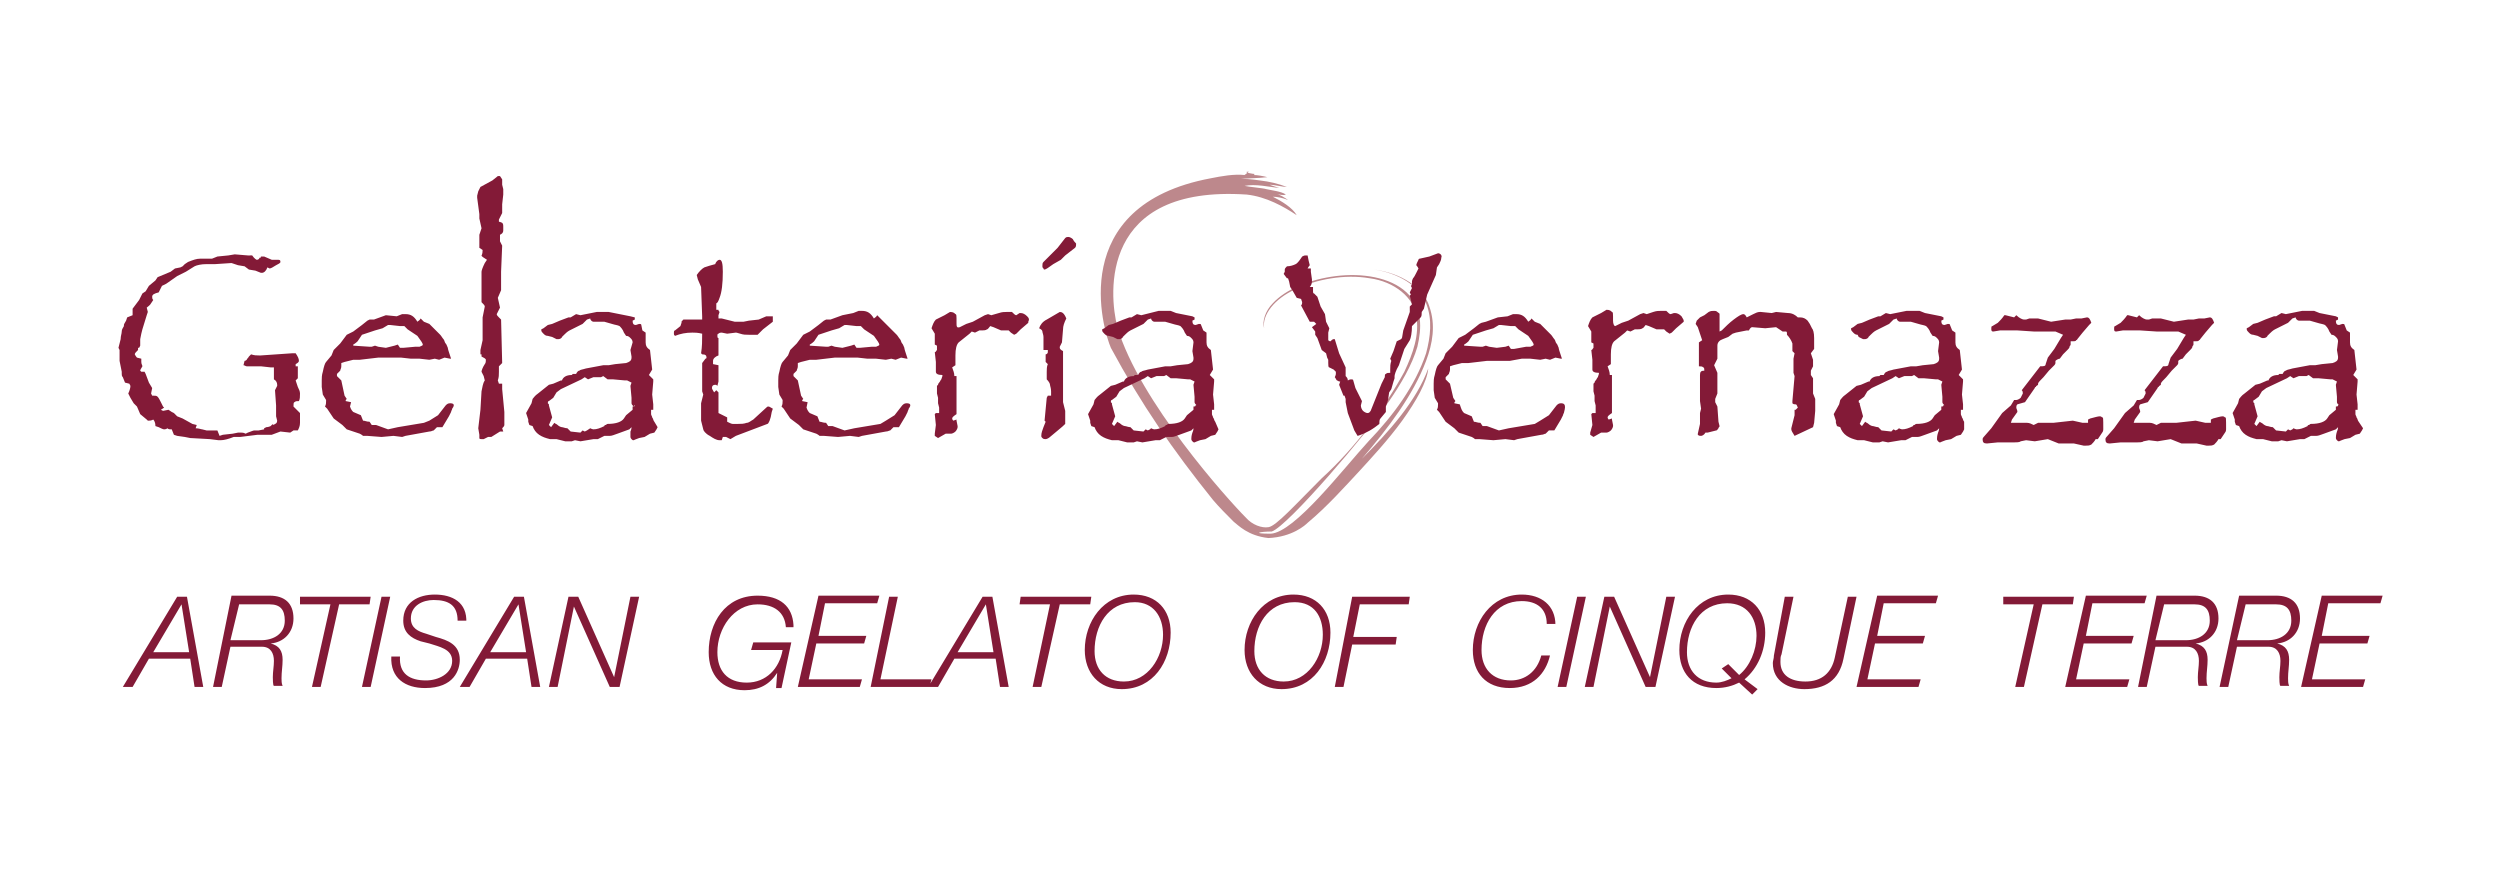 <?xml version="1.0" encoding="utf-8"?>
<!-- Generator: Adobe Illustrator 25.4.1, SVG Export Plug-In . SVG Version: 6.00 Build 0)  -->
<svg version="1.1" id="Livello_1" xmlns="http://www.w3.org/2000/svg" xmlns:xlink="http://www.w3.org/1999/xlink" x="0px" y="0px"
	 viewBox="0 0 230 80" style="enable-background:new 0 0 230 80;" xml:space="preserve">
<style type="text/css">
	.st0{display:none;}
	.st1{display:inline;}
	.st2{display:inline;fill:#242448;}
	.st3{display:inline;fill-rule:evenodd;clip-rule:evenodd;fill:#242448;}
	.st4{fill:#EFEFEF;}
	.st5{clip-path:url(#SVGID_00000075121230962398533640000000615446523809754284_);fill:#EFEFEF;}
	.st6{fill:#BD888C;}
	.st7{fill:#831A37;}
</style>
<g id="bg" class="st0">
	<rect x="-2.7" y="-2.3" class="st1" width="235.3" height="84.6"/>
</g>
<g id="off" class="st0">
	<path id="Shape_11_" class="st2" d="M17.5,122.4c0.2,0,0.4,0,0.6,0.1c0.2,0,0.3,0.1,0.5,0.2c0.1,0.1,0.2,0.2,0.3,0.4
		c0.1,0.2,0.1,0.4,0.1,0.6c0,0.3-0.1,0.6-0.2,0.8c-0.2,0.2-0.4,0.3-0.6,0.4l0.9,1.6c0,0,0,0,0,0.1s-0.1,0.1-0.1,0.1h-0.3
		c-0.1,0-0.1,0-0.2-0.1l-0.1-0.1l-0.9-1.5h-1v1.5v0.1h-0.1h-0.2h-0.1v-0.1v-3.9v-0.1h0.1L17.5,122.4L17.5,122.4z M16.5,124.3h1
		c0.2,0,0.5,0,0.7-0.2c0.2-0.1,0.2-0.3,0.2-0.6c0-0.2-0.1-0.4-0.2-0.5c-0.2-0.1-0.4-0.2-0.7-0.2h-1V124.3z"/>
	<path id="Shape_10_" class="st2" d="M20.1,124.7c0-0.2,0.1-0.3,0.1-0.5s0.2-0.3,0.3-0.4c0.1-0.1,0.3-0.2,0.4-0.3
		c0.2-0.1,0.4-0.1,0.5-0.1c0.2,0,0.4,0,0.6,0.1s0.3,0.2,0.4,0.3c0.1,0.1,0.2,0.3,0.3,0.5c0.1,0.2,0.1,0.4,0.1,0.6v0.2v0.1h-0.1h-2
		l0,0c0,0.2,0.1,0.4,0.2,0.6s0.4,0.2,0.6,0.2s0.3,0,0.5-0.1c0.1,0,0.2-0.1,0.3-0.2c0,0,0.1,0,0.1-0.1h0.1h0.2h0.1v0.1
		c0,0.1-0.1,0.2-0.1,0.2c-0.1,0.1-0.1,0.2-0.2,0.2c-0.1,0.1-0.3,0.1-0.4,0.2c-0.2,0.1-0.4,0.1-0.6,0.1c-0.4,0-0.7-0.1-0.9-0.4
		c-0.1-0.1-0.2-0.3-0.3-0.4c-0.1-0.2-0.1-0.4-0.1-0.5C20.1,125.1,20.1,124.9,20.1,124.7z M20.7,124.7h1.7c0-0.2-0.1-0.4-0.2-0.6
		c-0.2-0.1-0.4-0.2-0.6-0.2c-0.1,0-0.2,0-0.3,0.1c-0.1,0-0.2,0.1-0.3,0.2c-0.1,0.1-0.1,0.2-0.2,0.3
		C20.7,124.5,20.7,124.6,20.7,124.7z"/>
	<path id="Shape_9_" class="st2" d="M23.9,125.8c0-0.1,0-0.3,0.1-0.4s0.2-0.2,0.3-0.3c0.1-0.1,0.2-0.2,0.4-0.2
		c0.2-0.1,0.3-0.1,0.5-0.1l0.8-0.1v-0.1c0-0.2-0.1-0.3-0.2-0.5c-0.1-0.1-0.3-0.2-0.5-0.2c-0.1,0-0.3,0-0.4,0.1s-0.2,0.1-0.2,0.2
		c0,0,0,0-0.1,0.1h-0.1h-0.2h-0.1v-0.1c0-0.1,0-0.2,0.1-0.3c0.1-0.1,0.1-0.2,0.2-0.2c0.1-0.1,0.2-0.1,0.4-0.2c0.1,0,0.3-0.1,0.4-0.1
		c0.2,0,0.3,0,0.5,0.1c0.1,0,0.3,0.1,0.4,0.2s0.2,0.2,0.3,0.4c0.1,0.2,0.1,0.3,0.1,0.5v1.8v0.1h-0.1h-0.2h-0.1v-0.1v-0.2
		c0,0.1-0.1,0.1-0.2,0.2s-0.2,0.1-0.3,0.1c-0.2,0.1-0.4,0.1-0.6,0.1c-0.1,0-0.3,0-0.4-0.1c-0.1,0-0.2-0.1-0.3-0.2
		C24.1,126.2,24,126,23.9,125.8L23.9,125.8z M25,126.1c0.1,0,0.3,0,0.4-0.1c0.1,0,0.2-0.1,0.3-0.2c0.1-0.1,0.1-0.2,0.2-0.3
		c0-0.1,0.1-0.2,0.1-0.4V125l-0.7,0.1c-0.2,0-0.4,0.1-0.6,0.2c-0.1,0.1-0.2,0.2-0.2,0.3v0.1l0.1,0.1c0,0,0.1,0.1,0.2,0.1
		C24.9,126.1,25,126.1,25,126.1L25,126.1z"/>
	<path id="Path_17_" class="st3" d="M28.5,126.4L28.5,126.4l-0.1,0.1h-0.2h-0.1v-0.1v-3.9v-0.1h0.1h0.2h0.1v0.1V126.4z"/>
	<path id="Shape_8_" class="st2" d="M31.9,124.7c0-0.2,0.1-0.3,0.1-0.5c0.1-0.2,0.2-0.3,0.3-0.4s0.3-0.2,0.4-0.3
		c0.2-0.1,0.4-0.1,0.5-0.1c0.2,0,0.4,0,0.6,0.1c0.2,0.1,0.3,0.2,0.4,0.3c0.1,0.1,0.2,0.3,0.3,0.5s0.1,0.4,0.1,0.6v0.2v0.1h-0.1h-2.1
		l0,0c0,0.2,0.1,0.5,0.2,0.6c0.2,0.1,0.4,0.2,0.6,0.2c0.2,0,0.3,0,0.5-0.1c0.1-0.1,0.2-0.1,0.2-0.2c0,0,0.1,0,0.1-0.1h0.1h0.2h0.1
		v0.1c0,0.1,0,0.2-0.1,0.2c-0.1,0.1-0.1,0.2-0.2,0.2c-0.1,0.1-0.3,0.1-0.4,0.2c-0.2,0.1-0.4,0.1-0.6,0.1s-0.4,0-0.5-0.1
		c-0.2-0.1-0.3-0.2-0.4-0.3c-0.1-0.1-0.2-0.3-0.3-0.4c-0.1-0.2-0.1-0.4-0.1-0.5C31.9,125.1,31.9,124.9,31.9,124.7z M32.4,124.7h1.7
		c0-0.2-0.1-0.4-0.2-0.6c-0.2-0.1-0.4-0.2-0.6-0.2c-0.1,0-0.2,0-0.3,0.1c-0.1,0-0.2,0.1-0.3,0.2s-0.1,0.2-0.2,0.3
		C32.4,124.5,32.4,124.6,32.4,124.7z"/>
	<path id="Path_16_" class="st3" d="M37.7,125.7c0-0.1,0-0.1-0.1-0.2c0-0.1-0.1-0.1-0.2-0.1c-0.1,0-0.2-0.1-0.3-0.1l-0.5-0.1
		c-0.3,0-0.5-0.2-0.7-0.4c-0.1-0.2-0.2-0.3-0.2-0.6c0-0.1,0-0.2,0.1-0.3c0-0.1,0.1-0.2,0.2-0.3c0.1-0.1,0.2-0.2,0.4-0.2
		s0.3-0.1,0.5-0.1s0.3,0,0.5,0.1c0.1,0,0.3,0.1,0.4,0.2c0.1,0.1,0.2,0.1,0.2,0.2s0.1,0.1,0.1,0.2v0.1H38h-0.2h-0.1
		c0,0-0.1,0-0.1-0.1c-0.1-0.1-0.1-0.1-0.2-0.2c-0.1,0-0.3-0.1-0.4-0.1c-0.2,0-0.3,0-0.4,0.1c-0.1,0.1-0.2,0.2-0.2,0.3
		c0,0.1,0,0.1,0,0.2s0.1,0.1,0.2,0.1c0.1,0,0.2,0.1,0.3,0.1l0.4,0.1c0.2,0,0.3,0.1,0.5,0.2c0.1,0,0.2,0.1,0.3,0.2s0.1,0.2,0.2,0.3
		c0,0.1,0,0.2,0,0.3c0,0.1,0,0.2-0.1,0.3c-0.1,0.1-0.1,0.2-0.2,0.3c-0.1,0.1-0.2,0.2-0.4,0.2c-0.2,0.1-0.3,0.1-0.5,0.1
		s-0.3,0-0.5-0.1c-0.1,0-0.3-0.1-0.4-0.2c-0.1-0.1-0.2-0.1-0.2-0.2s-0.1-0.1-0.1-0.2v-0.1H36h0.2h0.1c0,0,0.1,0,0.1,0.1
		c0.1,0.1,0.2,0.2,0.3,0.2c0.1,0.1,0.3,0.1,0.4,0.1c0.1,0,0.2,0,0.3,0s0.2,0,0.2-0.1c0.1,0,0.1-0.1,0.2-0.1
		C37.7,125.8,37.7,125.8,37.7,125.7z"/>
	<path id="Path_15_" class="st3" d="M40.3,125.5c0,0.1,0,0.1,0,0.2s0,0.1,0.1,0.2l0.1,0.1c0.1,0,0.2,0,0.3,0h0.3h0.1v0.1v0.2v0.1
		h-0.1h-0.4c-0.3,0-0.6-0.1-0.7-0.3c-0.2-0.2-0.2-0.5-0.2-0.8V124h-0.4c-0.1,0-0.2-0.1-0.2-0.2v-0.2v-0.1h0.1h0.4v-1v-0.1
		c0,0,0.1,0,0.2,0h0.2h0.1v0.1v1H41h0.1v0.1v0.2v0.1H41h-0.8L40.3,125.5z"/>
	<path id="Shape_7_" class="st2" d="M42.2,125.8c0-0.1,0-0.3,0.1-0.4s0.1-0.2,0.3-0.3c0.1-0.1,0.3-0.1,0.4-0.2
		c0.2-0.1,0.3-0.1,0.5-0.1l0.8-0.1v-0.1c0-0.2-0.1-0.3-0.2-0.5c-0.1-0.1-0.3-0.2-0.5-0.2c-0.1,0-0.3,0-0.4,0.1
		c-0.1,0.1-0.2,0.1-0.2,0.2c0,0,0,0-0.1,0.1h-0.1h-0.2h-0.1v-0.1c0-0.1,0-0.2,0.1-0.3c0.1-0.1,0.2-0.2,0.3-0.2
		c0.1-0.1,0.2-0.1,0.4-0.2c0.1,0,0.3-0.1,0.4-0.1c0.2,0,0.3,0,0.5,0.1c0.1,0,0.3,0.1,0.4,0.2c0.1,0.1,0.2,0.2,0.3,0.4
		c0.1,0.2,0.1,0.3,0.1,0.5v1.8v0.1h-0.1h-0.2h-0.1v-0.1v-0.2c0,0.1-0.1,0.1-0.2,0.2c-0.1,0.1-0.2,0.1-0.3,0.1s-0.2,0.1-0.3,0.1
		s-0.2,0-0.3,0s-0.3,0-0.4-0.1c-0.1,0-0.2-0.1-0.3-0.2s-0.2-0.2-0.2-0.3C42.3,126,42.3,125.9,42.2,125.8z M43.3,126.1
		c0.1,0,0.3,0,0.4-0.1c0.1,0,0.2-0.1,0.3-0.2s0.2-0.2,0.2-0.3c0-0.1,0.1-0.2,0.1-0.4V125l-0.7,0.1c-0.2,0-0.4,0.1-0.6,0.2
		c-0.1,0.1-0.2,0.2-0.2,0.3v0.1l0.1,0.1c0,0,0.1,0.1,0.2,0.1C43.2,126.1,43.3,126.1,43.3,126.1z"/>
	<path id="Path_14_" class="st3" d="M47.1,125.5c0,0.1,0,0.1,0,0.2s0,0.1,0.1,0.2l0.1,0.1c0.1,0,0.2,0,0.3,0h0.3H48v0.1v0.2v0.1
		h-0.1h-0.4c-0.3,0-0.6-0.1-0.7-0.3c-0.2-0.2-0.2-0.5-0.2-0.8V124h-0.4h-0.1v-0.1v-0.2v-0.1h0.1h0.4v-1v-0.1h0.1H47h0.1v0.1v1h0.8
		H48v0.1v0.2c0,0.1-0.1,0.2-0.2,0.2H47L47.1,125.5z"/>
	<path id="Shape_6_" class="st2" d="M49.1,124.7c0-0.2,0.1-0.3,0.1-0.5c0.1-0.2,0.2-0.3,0.3-0.4s0.3-0.2,0.4-0.3
		c0.2-0.1,0.4-0.1,0.5-0.1c0.2,0,0.4,0,0.6,0.1c0.2,0.1,0.3,0.2,0.4,0.3c0.1,0.1,0.2,0.3,0.3,0.5s0.1,0.4,0.1,0.6v0.2v0.1h-0.1h-2.1
		l0,0c0,0.2,0.1,0.5,0.2,0.6c0.2,0.1,0.4,0.2,0.6,0.2c0.2,0,0.3,0,0.5-0.1c0.1-0.1,0.2-0.1,0.3-0.2c0,0,0.1,0,0.1-0.1h0.1h0.2h0.1
		v0.1c0,0.1,0,0.2-0.1,0.2c-0.1,0.1-0.1,0.2-0.2,0.2c-0.1,0.1-0.3,0.1-0.4,0.2c-0.2,0.1-0.4,0.1-0.6,0.1c-0.2,0-0.4,0-0.5-0.1
		c-0.2-0.1-0.3-0.2-0.4-0.3c-0.1-0.1-0.2-0.3-0.3-0.4c-0.1-0.2-0.1-0.4-0.1-0.5C49,125.1,49,124.9,49.1,124.7z M49.6,124.7h1.7
		c0-0.2-0.1-0.4-0.2-0.6c-0.2-0.1-0.4-0.2-0.6-0.2c-0.1,0-0.2,0-0.3,0.1c-0.1,0-0.2,0.1-0.3,0.2s-0.1,0.2-0.2,0.3
		C49.6,124.5,49.6,124.6,49.6,124.7z"/>
	<path id="Path_13_" class="st3" d="M55.5,125.2c0,0.1,0,0.3,0.1,0.4c0,0.1,0.1,0.2,0.2,0.3c0.1,0.1,0.2,0.1,0.3,0.2
		c0.1,0,0.2,0.1,0.3,0.1c0.2,0,0.3,0,0.5-0.1c0.1-0.1,0.3-0.2,0.3-0.4c0,0,0-0.1,0.1-0.1h0.1h0.2h0.1v0.1c0,0.1,0,0.2-0.1,0.3
		c-0.1,0.1-0.1,0.2-0.3,0.3c-0.1,0.1-0.3,0.2-0.4,0.2c-0.2,0.1-0.4,0.1-0.6,0.1c-0.2,0-0.4,0-0.6-0.1c-0.2-0.1-0.3-0.2-0.4-0.3
		c-0.1-0.1-0.2-0.3-0.3-0.4c-0.1-0.2-0.1-0.4-0.1-0.5s0-0.1,0-0.2s0-0.2,0-0.2c0-0.2,0.1-0.4,0.1-0.5c0.1-0.3,0.4-0.6,0.7-0.7
		c0.2-0.1,0.4-0.1,0.6-0.1c0.2,0,0.4,0,0.6,0.1c0.1,0.1,0.3,0.1,0.4,0.2c0.1,0.1,0.2,0.2,0.3,0.3c0.1,0.1,0.1,0.2,0.1,0.3v0.1h-0.1
		h-0.2h-0.1l-0.1-0.1c-0.1-0.2-0.2-0.3-0.3-0.4c-0.2-0.1-0.3-0.1-0.5-0.1c-0.1,0-0.2,0-0.3,0s-0.2,0.1-0.3,0.2s-0.1,0.2-0.2,0.3
		c-0.1,0.1-0.1,0.3-0.1,0.4C55.5,124.9,55.5,125.1,55.5,125.2z"/>
	<path id="Path_12_" class="st3" d="M60.6,123.5L60.6,123.5L60.6,123.5l0.1,0.3v0.1h-0.1h-0.3c-0.2,0-0.4,0-0.5,0.2
		c-0.1,0.1-0.2,0.3-0.2,0.5v1.7v0.1h-0.1h-0.2h-0.1v-0.1v-2.8v-0.1h0.1h0.2h0.1v0.1v0.2c0.1-0.1,0.2-0.2,0.3-0.3
		c0.1-0.1,0.3-0.1,0.4-0.1L60.6,123.5z"/>
	<path id="Shape_5_" class="st2" d="M63,123.4c0.2,0,0.4,0,0.6,0.1c0.3,0.1,0.6,0.4,0.7,0.7c0.1,0.2,0.1,0.4,0.1,0.5v0.1v0.3v0.1
		c0,0.2-0.1,0.4-0.1,0.5c-0.1,0.2-0.2,0.3-0.3,0.4c-0.1,0.1-0.3,0.2-0.4,0.3c-0.2,0.1-0.4,0.1-0.6,0.1c-0.2,0-0.4,0-0.6-0.1
		c-0.3-0.1-0.6-0.4-0.7-0.7c-0.1-0.2-0.1-0.4-0.1-0.5v-0.1c0,0,0-0.1,0-0.2s0-0.1,0-0.2v-0.1c0-0.2,0.1-0.4,0.1-0.5
		c0.1-0.2,0.2-0.3,0.3-0.4s0.3-0.2,0.4-0.3C62.6,123.4,62.8,123.4,63,123.4z M63.9,125.3c0-0.1,0-0.1,0-0.2s0-0.2,0-0.3
		c0-0.1,0-0.2-0.1-0.3c0-0.1-0.1-0.2-0.2-0.3c-0.1-0.1-0.2-0.1-0.3-0.2c-0.2-0.1-0.5-0.1-0.7,0s-0.3,0.2-0.4,0.4
		c0,0.1-0.1,0.2-0.1,0.3c0,0.1,0,0.2,0,0.3c0,0.1,0,0.2,0,0.2c0,0.1,0,0.2,0.1,0.3c0,0.1,0.1,0.2,0.2,0.3c0.1,0.1,0.2,0.1,0.3,0.2
		c0.2,0.1,0.5,0.1,0.7,0c0.1,0,0.2-0.1,0.3-0.2s0.1-0.2,0.2-0.3C64,125.4,63.9,125.4,63.9,125.3z"/>
	<path id="Path_11_" class="st3" d="M68.6,125.6l0.7-2c0,0,0-0.1,0.1-0.1h0.1h0.2h0.1v0.1l0,0l-0.9,2.7c0,0,0,0.1-0.1,0.1
		c0,0-0.1,0.1-0.1,0h-0.2h-0.1c0,0,0-0.1-0.1-0.1l-0.7-2l-0.7,2c0,0,0,0.1-0.1,0.1h-0.1h-0.2h-0.1c0,0,0-0.1-0.1-0.1l-0.9-2.7l0,0
		v-0.1h0.1h0.2h0.1c0,0,0,0.1,0.1,0.1l0.7,2l0.7-2c0,0,0-0.1,0.1-0.1h0.1h0.1h0.1c0,0,0,0.1,0.1,0.1L68.6,125.6z"/>
	<path id="Shape_4_" class="st2" d="M72.2,123.4c0.2,0,0.4,0,0.6,0.1c0.1,0.1,0.2,0.2,0.3,0.3v-1.3v-0.1h0.1h0.2h0.1v0.1v3.9v0.1
		h-0.1h-0.2h-0.1v-0.1v-0.2c-0.1,0.1-0.2,0.2-0.3,0.3c-0.2,0.1-0.4,0.1-0.6,0.1s-0.3,0-0.5-0.1s-0.3-0.2-0.4-0.3
		c-0.1-0.1-0.2-0.3-0.3-0.4c-0.1-0.2-0.1-0.4-0.1-0.6c0-0.1,0-0.1,0-0.2s0-0.1,0-0.2c0-0.2,0-0.4,0.1-0.6s0.2-0.3,0.3-0.4
		c0.1-0.1,0.3-0.2,0.4-0.3C71.8,123.4,72,123.4,72.2,123.4z M73.1,125.3c0-0.1,0-0.1,0-0.2s0-0.2,0-0.2c0-0.2-0.1-0.5-0.3-0.7
		c-0.2-0.2-0.4-0.2-0.6-0.2s-0.5,0.1-0.6,0.2c-0.2,0.2-0.2,0.4-0.2,0.7c0,0.1,0,0.2,0,0.3c0,0.2,0.1,0.5,0.2,0.7
		c0.2,0.2,0.4,0.3,0.6,0.3s0.4-0.1,0.6-0.2C73,125.7,73.1,125.5,73.1,125.3z"/>
	<path id="Path_10_" class="st3" d="M76,123.5h0.8h0.1v0.1v0.2v0.1h-0.1H76v2.4v0.1h-0.1h-0.2h-0.1v-0.1V124h-0.5H75v-0.1v-0.2v-0.1
		h0.1h0.5v-0.3c0-0.3,0.1-0.5,0.2-0.8c0.2-0.2,0.5-0.3,0.7-0.3h0.4H77v0.1v0.2v0.1h-0.1h-0.3c-0.1,0-0.2,0-0.3,0
		c-0.1,0-0.1,0.1-0.2,0.1c0,0-0.1,0.1-0.1,0.2s0,0.1,0,0.2V123.5z"/>
	<path id="Path_9_" class="st3" d="M78,123.6L78,123.6L78,123.6l0.3-0.1h0.1v0.1v1.6c0,0.2,0.1,0.5,0.2,0.7c0.3,0.3,0.9,0.3,1.2,0
		c0.2-0.2,0.2-0.4,0.2-0.7v-1.6v-0.1h0.1h0.2h0.1v0.1v2.8v0.1h-0.1h-0.2H80v-0.1v-0.2c-0.1,0.1-0.2,0.2-0.3,0.3
		c-0.2,0.1-0.4,0.1-0.6,0.1s-0.3,0-0.5-0.1c-0.1-0.1-0.3-0.1-0.4-0.3c-0.1-0.1-0.2-0.3-0.3-0.4c-0.1-0.2-0.1-0.4-0.1-0.6L78,123.6z"
		/>
	<path id="Path_8_" class="st3" d="M84.9,126.4L84.9,126.4L84.9,126.4l-0.3,0.1h-0.1v-0.1v-1.6c0-0.2-0.1-0.5-0.2-0.7
		c-0.2-0.2-0.4-0.2-0.6-0.2s-0.4,0.1-0.6,0.2c-0.2,0.2-0.2,0.4-0.2,0.7v1.6v0.1h-0.1h-0.2h-0.1v-0.1v-2.8v-0.1h0.1h0.2h0.1v0.1v0.2
		c0.1-0.1,0.2-0.2,0.3-0.3c0.2-0.1,0.4-0.1,0.6-0.1s0.3,0,0.5,0.1s0.3,0.1,0.4,0.3c0.1,0.1,0.2,0.3,0.3,0.4c0.1,0.2,0.1,0.4,0.1,0.6
		L84.9,126.4z"/>
	<path id="Shape_3_" class="st2" d="M87.5,123.4c0.2,0,0.4,0,0.6,0.1c0.1,0.1,0.2,0.2,0.3,0.3v-1.3v-0.1h0.1h0.2h0.1v0.1v3.9v0.1
		h-0.1h-0.2h-0.1v-0.1v-0.2c-0.1,0.1-0.2,0.2-0.3,0.3c-0.2,0.1-0.4,0.1-0.6,0.1s-0.4,0-0.5-0.1c-0.2-0.1-0.3-0.2-0.4-0.3
		c-0.1-0.1-0.2-0.3-0.3-0.4c-0.1-0.2-0.1-0.4-0.1-0.6c0-0.1,0-0.1,0-0.2s0-0.1,0-0.2c0-0.2,0-0.4,0.1-0.6s0.2-0.3,0.3-0.4
		c0.1-0.1,0.3-0.2,0.4-0.3S87.3,123.4,87.5,123.4z M88.4,125.3c0-0.1,0-0.1,0-0.2s0-0.2,0-0.2c0-0.2-0.1-0.5-0.3-0.7
		c-0.2-0.2-0.4-0.2-0.6-0.2s-0.5,0.1-0.6,0.2c-0.2,0.2-0.2,0.4-0.3,0.7c0,0.1,0,0.2,0,0.3c0,0.2,0.1,0.5,0.2,0.7
		c0.2,0.2,0.4,0.3,0.6,0.3s0.4-0.1,0.6-0.2C88.3,125.7,88.4,125.5,88.4,125.3z"/>
	<path id="Shape_2_" class="st2" d="M91,122.8L91,122.8L91,122.8l-0.4,0.1h-0.1v-0.1v-0.3v-0.1h0.1h0.3H91v0.1V122.8z M91,126.4
		L91,126.4L91,126.4l-0.3,0.1h-0.1v-0.1v-2.8v-0.1h0.1h0.2H91v0.1V126.4z"/>
	<path id="Path_7_" class="st3" d="M95.2,126.4L95.2,126.4L95.2,126.4l-0.3,0.1h-0.1v-0.1v-1.6c0-0.2-0.1-0.5-0.2-0.7
		c-0.2-0.2-0.4-0.2-0.6-0.2s-0.4,0.1-0.6,0.2c-0.2,0.2-0.2,0.4-0.2,0.7v1.6v0.1h-0.1h-0.2h-0.1v-0.1v-2.8v-0.1h0.1h0.2h0.1v0.1v0.2
		c0.1-0.1,0.2-0.2,0.3-0.3c0.2-0.1,0.4-0.1,0.6-0.1s0.3,0,0.5,0.1s0.3,0.1,0.4,0.3s0.2,0.3,0.3,0.4c0.1,0.2,0.1,0.4,0.1,0.6
		L95.2,126.4z"/>
	<path id="Shape_1_" class="st2" d="M96.5,124.8c0-0.2,0.1-0.4,0.1-0.6c0.1-0.2,0.2-0.3,0.3-0.4c0.1-0.1,0.3-0.2,0.4-0.3
		c0.2-0.1,0.3-0.1,0.5-0.1s0.4,0,0.6,0.1c0.1,0.1,0.2,0.2,0.3,0.3v-0.2v-0.1h0.1H99h0.1v0.1v2.9c0,0.4-0.1,0.7-0.3,1
		c-0.3,0.3-0.7,0.4-1.1,0.4c-0.2,0-0.4,0-0.6-0.1c-0.1,0-0.3-0.1-0.4-0.2s-0.2-0.2-0.2-0.3c0-0.1-0.1-0.2-0.1-0.3v-0.1h0.1h0.2h0.1
		l0.1,0.1c0,0,0,0.1,0.1,0.1l0.1,0.1c0.1,0,0.1,0.1,0.2,0.1s0.2,0,0.4,0c0.1,0,0.2,0,0.4,0c0.1,0,0.2-0.1,0.3-0.1
		c0.1-0.1,0.1-0.1,0.2-0.2c0-0.1,0.1-0.2,0.1-0.4v-0.4c-0.1,0.1-0.2,0.2-0.3,0.3c-0.2,0.1-0.4,0.1-0.6,0.1s-0.4,0-0.5-0.1
		c-0.2-0.1-0.3-0.2-0.4-0.3c-0.1-0.1-0.2-0.3-0.3-0.4c-0.1-0.2-0.1-0.4-0.1-0.6c0-0.1,0-0.1,0-0.2C96.5,125,96.5,124.9,96.5,124.8z
		 M98.8,124.8c0-0.2-0.1-0.5-0.3-0.7c-0.2-0.2-0.4-0.2-0.6-0.2s-0.5,0.1-0.6,0.2c-0.2,0.2-0.2,0.4-0.2,0.7c0,0.1,0,0.2,0,0.3
		c0,0.2,0.1,0.5,0.2,0.7c0.2,0.2,0.4,0.3,0.6,0.3s0.4-0.1,0.6-0.2c0.2-0.2,0.3-0.4,0.3-0.7c0-0.1,0-0.1,0-0.2S98.8,124.9,98.8,124.8
		L98.8,124.8z"/>
	<g class="st1">
		<polygon class="st4" points="42.3,38.9 35.5,49.1 4.7,49.1 11.5,38.9 4.7,28.7 35.5,28.7 		"/>
		<g>
			<g>
				<g>
					<rect id="SVGID_1_" x="8.4" y="23.1" class="st4" width="33.8" height="31.5"/>
				</g>
				<g>
					<g>
						<g>
							<defs>
								<rect id="SVGID_00000131340375652217323280000001427726377967632032_" x="8.4" y="23.1" width="33.8" height="31.5"/>
							</defs>
							<clipPath id="SVGID_00000005254079401965247170000001900587853631312783_">
								<use xlink:href="#SVGID_00000131340375652217323280000001427726377967632032_"  style="overflow:visible;"/>
							</clipPath>
							<polygon style="clip-path:url(#SVGID_00000005254079401965247170000001900587853631312783_);fill:#EFEFEF;" points="
								42.3,38.9 31.8,54.6 8.4,54.6 18.9,38.9 8.4,23.1 31.8,23.1 							"/>
						</g>
					</g>
				</g>
			</g>
		</g>
		<polygon class="st4" points="26.7,62.2 42.3,38.9 26.7,15.6 13.5,15.6 29,38.9 13.5,62.2 		"/>
		<path class="st4" d="M70.7,47.8c-0.5-0.4-1-0.7-1.7-0.7H57.9V17.8c0-0.6-0.2-1.2-0.7-1.6c-0.5-0.5-1-0.7-1.6-0.7s-1.2,0.2-1.7,0.7
			s-0.7,1-0.7,1.6v31.6c0,0.6,0.2,1.2,0.7,1.7c0.5,0.4,1,0.7,1.7,0.7H69c0.6,0,1.2-0.2,1.7-0.7s0.7-1,0.7-1.7
			C71.4,48.8,71.1,48.2,70.7,47.8 M91,29.3c-2-2-4.5-3-7.3-3h-0.2c-2.9,0-5.3,1-7.3,3c-1.5,1.5-2.4,3.2-2.8,5.2
			c-0.1,0.7-0.2,1.4-0.2,2.1v4.8c0,0.7,0.1,1.5,0.2,2.1c0.4,2,1.3,3.7,2.8,5.2c2,2,4.5,3,7.3,3h0.2c2.9,0,5.3-1,7.3-3s3-4.5,3-7.3
			v-4.8C94,33.8,93,31.3,91,29.3 M89.3,41.4c0,1.6-0.6,2.9-1.7,4s-2.5,1.7-4,1.7h-0.2c-1.6,0-2.9-0.6-4-1.7c-1.1-1.1-1.7-2.5-1.7-4
			v-4.8c0-1.6,0.6-2.9,1.7-4c1.1-1.1,2.5-1.7,4-1.7h0.2c1.6,0,2.9,0.6,4,1.7c1.1,1.1,1.7,2.5,1.7,4V41.4z M117.9,28.8
			c0-0.6-0.2-1.2-0.7-1.6c-0.5-0.5-1-0.7-1.7-0.7c-1.2,0-2,0.6-2.2,1.8c-1.8-1.2-3.7-1.8-5.8-1.8h-0.2c-2.9,0-5.3,1-7.3,3
			c-1.4,1.5-2.4,3.1-2.8,5C97,35.3,97,36,97,36.9v4.8c0,0.7,0.1,1.3,0.2,1.9c0.4,2,1.3,3.8,2.9,5.4c2,2,4.5,3,7.3,3h0.2
			c2.1,0,3.9-0.6,5.7-1.7v1.5l0,0c0,1.6-0.6,2.9-1.7,4s-2.5,1.7-4,1.7h-0.2c-1.6,0-2.9-0.6-4-1.7c-0.8-0.8-1.7-0.9-2.7-0.4
			c-0.7,0.4-1.1,0.9-1.2,1.7s0.1,1.4,0.7,2c2,2,4.4,3,7.3,3h0.2c2.9,0,5.3-1,7.3-3s3-4.5,3-7.3l0,0v-2.1V28.8H117.9z M113.2,41.6
			c0,1.6-0.6,2.9-1.7,4s-2.5,1.7-4,1.7h-0.2c-1.6,0-2.9-0.6-4-1.7c-1.1-1.1-1.7-2.5-1.7-4v-4.8c0-1.6,0.6-2.9,1.7-4
			c1.1-1.1,2.5-1.7,4-1.7h0.2c1.6,0,2.9,0.6,4,1.7c1.1,1.1,1.7,2.5,1.7,4V41.6z M126.3,19.6c-0.5-0.5-1.1-0.8-1.8-0.8
			c-0.7,0-1.4,0.3-1.9,0.8s-0.8,1.1-0.8,1.9c0,0.7,0.3,1.3,0.8,1.8s1.1,0.8,1.9,0.8c0.7,0,1.3-0.3,1.8-0.8s0.8-1.1,0.8-1.8
			C127.1,20.7,126.8,20.1,126.3,19.6 M126.1,27c-0.5-0.5-1-0.7-1.6-0.7s-1.2,0.2-1.7,0.7s-0.7,1-0.7,1.6v20.8c0,0.6,0.2,1.2,0.7,1.7
			c0.5,0.4,1,0.7,1.7,0.7c0.6,0,1.2-0.2,1.6-0.7c0.5-0.5,0.7-1,0.7-1.7V28.6C126.8,28,126.5,27.5,126.1,27 M145.4,38.9
			c-1.8-2-4.1-3-6.9-3c-0.9,0-1.6-0.3-2.2-1c-0.6-0.6-0.8-1.3-0.6-2.1c0.1-0.6,0.5-1.1,1-1.5s1.1-0.6,1.8-0.6h0.1
			c1.1,0,1.9,0.4,2.4,1.3c0.6,0.9,1.3,1.3,2.3,1.3s1.7-0.4,2.2-1.1c0.5-0.8,0.5-1.5,0-2.3c-1.5-2.5-3.9-3.7-7-3.7h-0.1
			c-1.8,0-3.4,0.5-4.9,1.4c-1.4,1-2.4,2.2-2.9,3.8c-0.7,2.4-0.3,4.5,1.3,6.4s3.6,2.8,6.2,2.9c0.9,0,1.8,0.3,2.5,0.8s1.2,1.2,1.3,2
			c0.1,1-0.2,1.8-0.9,2.6c-0.7,0.7-1.6,1.1-2.7,1.1h-0.1c-1.5,0-2.6-0.6-3.2-1.8c-0.5-0.9-1.3-1.4-2.4-1.4c-0.9,0-1.7,0.4-2.2,1.1
			c-0.5,0.7-0.5,1.5-0.1,2.2c0.7,1.4,1.8,2.5,3.2,3.3c1.4,0.9,3,1.3,4.8,1.3h0.1c2,0,3.8-0.5,5.4-1.6c1.6-1.1,2.7-2.5,3.1-4.3
			C147.7,43.3,147.2,40.9,145.4,38.9 M162.4,47.8c-0.5-0.4-1-0.7-1.7-0.7l0,0c-1.6,0-2.9-0.6-4-1.7c-1.1-1.1-1.7-2.5-1.7-4V31.3h3.8
			c0.7,0,1.2-0.2,1.7-0.7c0.5-0.4,0.7-1,0.7-1.6s-0.2-1.2-0.7-1.6c-0.5-0.5-1-0.7-1.7-0.7H155V19c0-0.6-0.2-1.2-0.7-1.7
			s-1-0.7-1.7-0.7c-0.6,0-1.2,0.2-1.7,0.7s-0.7,1-0.7,1.7v22.5c0,2.9,1,5.3,3,7.3s4.5,3,7.3,3l0,0c0.7,0,1.2-0.2,1.7-0.7
			s0.7-1,0.7-1.7C163.1,48.8,162.9,48.2,162.4,47.8 M185.5,34.9c-0.1-0.7-0.3-1.4-0.6-2.1c-0.5-1.3-1.3-2.4-2.2-3.4
			c-2-2.1-4.5-3.1-7.4-3.1h-0.2c-2.9,0-5.3,1-7.3,3s-3,4.5-3,7.3v4.8c0,2.8,1.1,5.3,3.1,7.3s4.5,3,7.3,3h0.2c3.5,0,6.3-1.4,8.3-4.2
			c0.5-0.6,0.6-1.3,0.3-2.1c-0.2-0.7-0.7-1.3-1.5-1.5c-1.1-0.4-1.9-0.1-2.6,0.8c-1.1,1.6-2.7,2.4-4.6,2.4h-0.2c-1.6,0-2.9-0.6-4-1.7
			c-1.1-1.1-1.7-2.5-1.7-4H181c1.8,0,3.1-0.8,4-2.3c0.4-0.7,0.6-1.5,0.6-2.3C185.7,36.1,185.6,35.5,185.5,34.9 M169.4,36.7
			L169.4,36.7c0-1.6,0.6-2.9,1.7-4c1.1-1.1,2.5-1.7,4-1.7h0.2c1.5,0,2.9,0.6,4,1.7c1.1,1.1,1.7,2.5,1.7,4H169.4z M209.4,34.9
			c-0.1-0.7-0.3-1.4-0.6-2.1c-0.5-1.3-1.3-2.4-2.2-3.4c-2-2.1-4.5-3.1-7.4-3.1H199c-2.9,0-5.3,1-7.3,3s-3,4.5-3,7.3v4.8
			c0,2.8,1.1,5.3,3.1,7.3s4.5,3,7.3,3h0.2c3.5,0,6.3-1.4,8.4-4.2c0.5-0.6,0.6-1.3,0.3-2.1c-0.2-0.7-0.7-1.3-1.5-1.5
			c-1.1-0.4-1.9-0.1-2.6,0.8c-1.1,1.6-2.7,2.4-4.6,2.4H199c-1.6,0-2.9-0.6-4-1.7c-1.1-1.1-1.7-2.5-1.7-4h11.6c1.8,0,3.1-0.8,4-2.3
			c0.4-0.7,0.6-1.5,0.6-2.3C209.5,36.1,209.5,35.5,209.4,34.9 M193.3,36.7L193.3,36.7c0-1.6,0.6-2.9,1.7-4c1.1-1.1,2.5-1.7,4-1.7
			h0.2c1.5,0,2.9,0.6,4,1.7c1.1,1.1,1.7,2.5,1.7,4H193.3z M224.5,47.8c-0.5-0.4-1-0.7-1.6-0.7l0,0c-1.6,0-2.9-0.6-4-1.7
			c-1.1-1.1-1.7-2.5-1.7-4V18.9c0-0.6-0.2-1.2-0.7-1.7s-1-0.7-1.6-0.7c-0.7,0-1.2,0.2-1.7,0.7s-0.7,1-0.7,1.7v22.5
			c0,2.9,1,5.3,3,7.3s4.5,3,7.3,3l0,0c0.6,0,1.2-0.2,1.6-0.7c0.5-0.5,0.7-1,0.7-1.7C225.2,48.8,225,48.2,224.5,47.8"/>
		<path class="st4" d="M77.8,39l-4.5,4.5c-0.1-0.7-0.2-1.4-0.2-2.1v-4.8c0-0.7,0.1-1.5,0.2-2.1L77.8,39z"/>
		<path class="st4" d="M101.6,39l-4.5,4.6C97,43,97,42.3,97,41.6v-4.8c0-0.8,0.1-1.6,0.2-2.3L101.6,39z"/>
		<path class="st4" d="M123.8,61h-0.2c0,0-0.1,0-0.1-0.1c-0.1-0.1-0.1-0.3-0.1-0.5v-5.1c0-0.2-0.1-0.4-0.2-0.5c-0.3-0.3-0.7-0.3-1,0
			c-0.1,0.1-0.2,0.3-0.2,0.5v5.1c0,0.4,0.1,0.7,0.2,1s0.3,0.5,0.6,0.7c0.3,0.2,0.5,0.3,0.9,0.3c0.2,0,0.4-0.1,0.6-0.2
			c0.2-0.1,0.3-0.3,0.3-0.5s-0.1-0.4-0.2-0.5C124.1,61.1,123.9,61,123.8,61"/>
		<path class="st4" d="M129.5,57.1c-0.4-0.2-0.9-0.4-1.4-0.4s-1,0.1-1.5,0.4c-0.4,0.2-0.8,0.6-1,1s-0.4,0.9-0.4,1.5
			c0,0.5,0.1,1,0.4,1.5c0.2,0.4,0.6,0.8,1,1s0.9,0.4,1.5,0.4c0.5,0,1-0.1,1.5-0.4c0.4-0.2,0.8-0.6,1-1s0.4-0.9,0.4-1.5
			c0-0.5-0.1-1-0.4-1.5C130.2,57.7,129.9,57.4,129.5,57.1 M129.5,59.6c0,0.3-0.1,0.6-0.2,0.8c-0.1,0.2-0.3,0.4-0.5,0.5l0,0
			c-0.4,0.3-1,0.3-1.5,0c-0.2-0.1-0.4-0.3-0.5-0.5s-0.2-0.5-0.2-0.8s0.1-0.6,0.2-0.8s0.3-0.4,0.5-0.5s0.5-0.2,0.7-0.2
			c0.3,0,0.5,0.1,0.7,0.2c0.2,0.1,0.4,0.3,0.5,0.5C129.4,59,129.5,59.3,129.5,59.6"/>
		<path class="st4" d="M136.7,57.1c-0.4-0.2-0.9-0.4-1.4-0.4s-1,0.1-1.5,0.4c-0.4,0.2-0.8,0.6-1,1s-0.4,0.9-0.4,1.5
			c0,0.5,0.1,1,0.3,1.5c0.2,0.4,0.5,0.8,0.9,1s0.9,0.4,1.4,0.4c0.4,0,0.8-0.1,1.2-0.3c0.1-0.1,0.3-0.2,0.4-0.3
			c0,0.3-0.1,0.5-0.2,0.7c-0.1,0.2-0.3,0.4-0.5,0.6c-0.5,0.3-1.1,0.2-1.5,0c-0.2-0.1-0.4-0.2-0.5-0.4c-0.2-0.3-0.6-0.4-1-0.2
			c-0.2,0.2-0.3,0.4-0.3,0.5s0.1,0.3,0.2,0.4c0.3,0.4,0.6,0.6,1.1,0.8c0.4,0.2,0.9,0.3,1.4,0.3s1-0.1,1.5-0.4c0.4-0.3,0.8-0.6,1-1.1
			c0.2-0.4,0.4-0.9,0.4-1.5v-2c0-0.5-0.1-1-0.4-1.5C137.5,57.7,137.1,57.4,136.7,57.1 M136.7,59.6c0,0.3-0.1,0.6-0.2,0.8
			c-0.1,0.2-0.3,0.4-0.5,0.5l0,0c-0.4,0.3-1,0.3-1.5,0c-0.2-0.1-0.4-0.3-0.5-0.5s-0.2-0.5-0.2-0.8s0.1-0.6,0.2-0.8
			c0.1-0.2,0.3-0.4,0.5-0.5s0.5-0.2,0.7-0.2c0.3,0,0.5,0.1,0.7,0.2c0.2,0.1,0.4,0.3,0.5,0.5C136.6,59,136.7,59.3,136.7,59.6"/>
		<path class="st4" d="M140.2,57c-0.1,0.1-0.2,0.3-0.2,0.5v4.2c0,0.2,0.1,0.4,0.2,0.5c0.1,0.1,0.3,0.2,0.5,0.2s0.4-0.1,0.5-0.2
			c0.1-0.1,0.2-0.3,0.2-0.5v-4.2c0-0.2-0.1-0.4-0.2-0.5C140.9,56.7,140.5,56.7,140.2,57"/>
		<path class="st4" d="M140.1,55c-0.2,0.2-0.3,0.4-0.3,0.6c0,0.2,0.1,0.4,0.3,0.6c0.2,0.2,0.4,0.3,0.6,0.3c0.2,0,0.4-0.1,0.6-0.3
			c0.2-0.2,0.3-0.4,0.3-0.6c0-0.2-0.1-0.4-0.3-0.6C141,54.6,140.4,54.6,140.1,55"/>
		<path class="st4" d="M145.9,58.9c-0.3-0.1-0.6-0.1-0.7-0.2c-0.2-0.1-0.2-0.1-0.3-0.2c0,0,0-0.1,0-0.2c0-0.1,0-0.1,0.2-0.2
			c0.2-0.1,0.4-0.1,0.6-0.1c0.2,0,0.4,0,0.6,0.1c0.1,0,0.3,0.1,0.4,0.3c0.3,0.3,0.7,0.3,1,0.1c0.2-0.2,0.2-0.3,0.2-0.5
			s-0.1-0.3-0.2-0.4c-0.2-0.3-0.5-0.5-0.9-0.6c-0.6-0.3-1.5-0.3-2.2,0c-0.3,0.1-0.6,0.3-0.8,0.5c-0.2,0.3-0.3,0.6-0.3,0.9
			c0,0.9,0.7,1.5,2,1.7c0.5,0.1,0.8,0.2,0.9,0.3c0.2,0.1,0.2,0.2,0.2,0.3s0,0.2-0.2,0.3s-0.4,0.1-0.7,0.1c-0.2,0-0.5,0-0.7-0.1
			s-0.4-0.2-0.5-0.3c-0.3-0.3-0.6-0.3-1-0.1c-0.2,0.1-0.3,0.3-0.3,0.6c0,0.2,0.1,0.3,0.2,0.5c0.2,0.2,0.6,0.4,1,0.6
			c0.4,0.1,0.8,0.2,1.3,0.2s0.9-0.1,1.2-0.2c0.3-0.2,0.6-0.4,0.8-0.6c0.2-0.3,0.3-0.6,0.3-0.9c0-0.5-0.2-0.8-0.5-1.1
			C147.1,59.3,146.6,59.1,145.9,58.9"/>
		<path class="st4" d="M152.4,61.2c-0.1-0.1-0.3-0.2-0.5-0.2h-0.3c-0.1,0-0.2-0.1-0.3-0.2c-0.1-0.1-0.2-0.3-0.2-0.5v-2.1h0.6
			c0.2,0,0.4-0.1,0.5-0.2c0.1-0.1,0.2-0.3,0.2-0.5s-0.1-0.4-0.2-0.5c-0.1-0.1-0.3-0.2-0.5-0.2h-0.6v-1.1c0-0.2-0.1-0.4-0.2-0.5
			c-0.3-0.3-0.7-0.3-1,0c-0.1,0.1-0.2,0.3-0.2,0.5V57h-0.2c-0.2,0-0.4,0.1-0.5,0.2c-0.1,0.1-0.2,0.3-0.2,0.5s0.1,0.3,0.2,0.5
			c0.1,0.1,0.3,0.2,0.5,0.2h0.2v2.1c0,0.4,0.1,0.7,0.2,1c0.2,0.3,0.4,0.6,0.7,0.7c0.3,0.2,0.6,0.3,1,0.3h0.2c0.2,0,0.4-0.1,0.6-0.2
			c0.2-0.1,0.2-0.3,0.2-0.5C152.6,61.5,152.6,61.3,152.4,61.2L152.4,61.2z"/>
		<path class="st4" d="M154.5,57c-0.1,0.1-0.2,0.3-0.2,0.5v4.2c0,0.2,0.1,0.4,0.2,0.5c0.1,0.1,0.3,0.2,0.5,0.2s0.4-0.1,0.5-0.2
			c0.1-0.1,0.2-0.3,0.2-0.5v-4.2c0-0.2-0.1-0.4-0.2-0.5C155.3,56.7,154.8,56.7,154.5,57"/>
		<path class="st4" d="M154.4,55c-0.2,0.2-0.3,0.4-0.3,0.6c0,0.2,0.1,0.4,0.3,0.6c0.2,0.2,0.4,0.3,0.6,0.3c0.2,0,0.4-0.1,0.6-0.3
			c0.2-0.2,0.3-0.4,0.3-0.6c0-0.2-0.1-0.4-0.3-0.6C155.3,54.6,154.7,54.6,154.4,55"/>
		<path class="st4" d="M160.4,58.1c0.2,0,0.4,0,0.5,0.1c0.2,0.1,0.3,0.2,0.4,0.3c0.2,0.3,0.6,0.3,0.9,0.1c0.3-0.2,0.3-0.4,0.3-0.5
			c0-0.2-0.1-0.3-0.2-0.4c-0.5-0.6-1.2-0.9-2-0.9c-0.5,0-1,0.1-1.4,0.4c-0.4,0.2-0.8,0.6-1,1s-0.4,0.9-0.4,1.5c0,0.5,0.1,1,0.4,1.4
			c0.2,0.4,0.6,0.8,1,1s0.9,0.4,1.5,0.4c0.7,0,1.4-0.2,1.9-0.7c0.1-0.1,0.2-0.3,0.2-0.4c0-0.1,0-0.3-0.3-0.5s-0.6-0.2-0.9,0.1
			c-0.2,0.2-0.5,0.3-0.9,0.3c-0.3,0-0.5-0.1-0.7-0.2c-0.2-0.1-0.4-0.3-0.5-0.5s-0.2-0.5-0.2-0.8c0-0.5,0.1-0.8,0.4-1.1
			C159.7,58.2,160,58.1,160.4,58.1"/>
		<path class="st4" d="M166.7,58.9c-0.3-0.1-0.6-0.1-0.7-0.2c-0.2-0.1-0.2-0.1-0.3-0.2c0,0,0-0.1,0-0.2c0-0.1,0-0.1,0.2-0.2
			c0.2-0.1,0.4-0.1,0.6-0.1c0.2,0,0.4,0,0.6,0.1c0.1,0,0.3,0.1,0.4,0.3c0.3,0.3,0.7,0.3,1,0.1c0.2-0.2,0.2-0.3,0.2-0.5
			s-0.1-0.3-0.2-0.4c-0.2-0.3-0.5-0.5-0.9-0.6c-0.6-0.3-1.5-0.3-2.2,0c-0.3,0.1-0.6,0.3-0.8,0.5c-0.2,0.3-0.3,0.6-0.3,0.9
			c0,0.9,0.7,1.5,2,1.7c0.5,0.1,0.8,0.2,0.9,0.3c0.2,0.1,0.2,0.2,0.2,0.3s0,0.2-0.2,0.3s-0.4,0.1-0.7,0.1c-0.2,0-0.5,0-0.7-0.1
			s-0.4-0.2-0.5-0.3c-0.3-0.3-0.6-0.3-1-0.1c-0.2,0.1-0.3,0.3-0.3,0.6c0,0.2,0.1,0.3,0.2,0.5c0.2,0.2,0.6,0.4,1,0.6
			c0.4,0.1,0.8,0.2,1.3,0.2s0.9-0.1,1.2-0.2c0.3-0.2,0.6-0.4,0.8-0.6c0.2-0.3,0.3-0.6,0.3-0.9c0-0.5-0.2-0.8-0.5-1.1
			C167.9,59.3,167.4,59.1,166.7,58.9"/>
		<path class="st4" d="M176.3,58.9c-0.3-0.1-0.6-0.1-0.7-0.2c-0.2-0.1-0.2-0.1-0.3-0.2c0,0,0-0.1,0-0.2c0-0.1,0-0.1,0.2-0.2
			c0.2-0.1,0.4-0.1,0.6-0.1c0.2,0,0.4,0,0.6,0.1c0.1,0,0.3,0.1,0.4,0.3c0.3,0.3,0.7,0.3,1,0.1c0.2-0.2,0.2-0.3,0.2-0.5
			s-0.1-0.3-0.2-0.4c-0.2-0.3-0.5-0.5-0.9-0.6c-0.6-0.3-1.5-0.3-2.2,0c-0.3,0.1-0.6,0.3-0.8,0.5c-0.2,0.3-0.3,0.6-0.3,0.9
			c0,0.9,0.7,1.5,2,1.7c0.5,0.1,0.8,0.2,0.9,0.3c0.2,0.1,0.2,0.2,0.2,0.3s0,0.2-0.2,0.3s-0.4,0.1-0.7,0.1c-0.2,0-0.5,0-0.7-0.1
			s-0.4-0.2-0.5-0.3c-0.3-0.3-0.6-0.3-1-0.1c-0.2,0.1-0.3,0.3-0.3,0.6c0,0.2,0.1,0.3,0.2,0.5c0.2,0.2,0.6,0.4,1,0.6
			c0.4,0.1,0.8,0.2,1.3,0.2s0.9-0.1,1.2-0.2c0.3-0.2,0.6-0.4,0.8-0.6c0.2-0.3,0.3-0.6,0.3-0.9c0-0.5-0.2-0.8-0.5-1.1
			C177.5,59.3,177,59.1,176.3,58.9"/>
		<path class="st4" d="M184,57.1c-0.4-0.2-0.9-0.4-1.4-0.4s-1,0.1-1.5,0.4c-0.4,0.2-0.8,0.6-1,1s-0.4,0.9-0.4,1.5
			c0,0.5,0.1,1,0.4,1.5c0.2,0.4,0.6,0.8,1,1s0.9,0.4,1.5,0.4c0.5,0,1-0.1,1.5-0.4c0.4-0.2,0.8-0.6,1-1s0.4-0.9,0.4-1.5
			c0-0.5-0.1-1-0.4-1.5C184.7,57.7,184.4,57.4,184,57.1 M184,59.6c0,0.3-0.1,0.6-0.2,0.8c-0.1,0.2-0.3,0.4-0.5,0.5l0,0
			c-0.4,0.3-1,0.3-1.5,0c-0.2-0.1-0.4-0.3-0.5-0.5s-0.2-0.5-0.2-0.8s0.1-0.6,0.2-0.8c0.1-0.2,0.3-0.4,0.5-0.5s0.5-0.2,0.7-0.2
			c0.3,0,0.5,0.1,0.7,0.2c0.2,0.1,0.4,0.3,0.5,0.5C183.9,59,184,59.3,184,59.6"/>
		<path class="st4" d="M188.9,61h-0.2c0,0-0.1,0-0.1-0.1c-0.1-0.1-0.1-0.3-0.1-0.5v-5.1c0-0.2-0.1-0.4-0.2-0.5c-0.3-0.3-0.7-0.3-1,0
			c-0.1,0.1-0.2,0.3-0.2,0.5v5.1c0,0.4,0.1,0.7,0.2,1c0.1,0.3,0.3,0.5,0.6,0.7s0.5,0.3,0.9,0.3c0.2,0,0.4-0.1,0.6-0.2
			c0.2-0.1,0.3-0.3,0.3-0.5s-0.1-0.4-0.2-0.5C189.2,61.1,189.1,61,188.9,61"/>
		<path class="st4" d="M194.8,57c-0.1,0.1-0.2,0.3-0.2,0.5v2.7c0,0.2,0,0.3-0.1,0.5c-0.1,0.1-0.2,0.3-0.4,0.4
			c-0.2,0.1-0.4,0.1-0.6,0.1c-0.4,0-0.7-0.1-0.9-0.3s-0.3-0.5-0.3-1v-2.3c0-0.2-0.1-0.4-0.2-0.5c-0.3-0.3-0.7-0.3-1,0
			c-0.1,0.1-0.2,0.3-0.2,0.5v2.3c0,0.5,0.1,1,0.3,1.4s0.5,0.7,0.9,0.9s0.8,0.3,1.3,0.3c0.3,0,0.7-0.1,1-0.2c0.2-0.1,0.3-0.1,0.5-0.2
			c0,0.1,0.1,0.1,0.1,0.2c0.3,0.3,0.8,0.3,1,0c0.1-0.1,0.2-0.3,0.2-0.5v-4.2c0-0.2-0.1-0.4-0.2-0.5C195.6,56.7,195.1,56.7,194.8,57"
			/>
		<path class="st4" d="M201,61.2c-0.1-0.1-0.3-0.2-0.5-0.2h-0.3c-0.1,0-0.2-0.1-0.3-0.2c-0.1-0.1-0.2-0.3-0.2-0.5v-2.1h0.6
			c0.2,0,0.4-0.1,0.5-0.2c0.1-0.1,0.2-0.3,0.2-0.5s-0.1-0.4-0.2-0.5c-0.1-0.1-0.3-0.2-0.5-0.2h-0.6v-1.1c0-0.2-0.1-0.4-0.2-0.5
			c-0.3-0.3-0.7-0.3-1,0c-0.1,0.1-0.2,0.3-0.2,0.5V57h-0.2c-0.2,0-0.4,0.1-0.5,0.2c-0.1,0.1-0.2,0.3-0.2,0.5s0.1,0.3,0.2,0.5
			c0.1,0.1,0.3,0.2,0.5,0.2h0.2v2.1c0,0.4,0.1,0.7,0.2,1c0.2,0.3,0.4,0.6,0.7,0.7c0.3,0.2,0.6,0.3,1,0.3h0.2c0.2,0,0.4-0.1,0.6-0.2
			c0.2-0.1,0.2-0.3,0.2-0.5C201.2,61.5,201.1,61.3,201,61.2L201,61.2z"/>
		<path class="st4" d="M203,55c-0.2,0.2-0.3,0.4-0.3,0.6c0,0.2,0.1,0.4,0.3,0.6c0.2,0.2,0.4,0.3,0.6,0.3c0.2,0,0.4-0.1,0.6-0.3
			c0.2-0.2,0.3-0.4,0.3-0.6c0-0.2-0.1-0.4-0.3-0.6C203.8,54.6,203.3,54.6,203,55"/>
		<path class="st4" d="M203.1,57c-0.1,0.1-0.2,0.3-0.2,0.5v4.2c0,0.2,0.1,0.4,0.2,0.5c0.1,0.1,0.3,0.2,0.5,0.2s0.4-0.1,0.5-0.2
			c0.1-0.1,0.2-0.3,0.2-0.5v-4.2c0-0.2-0.1-0.4-0.2-0.5C203.8,56.7,203.3,56.7,203.1,57"/>
		<path class="st4" d="M210.5,57.1c-0.4-0.2-0.9-0.4-1.4-0.4s-1,0.1-1.5,0.4c-0.4,0.2-0.8,0.6-1,1s-0.4,0.9-0.4,1.5
			c0,0.5,0.1,1,0.4,1.5c0.2,0.4,0.6,0.8,1,1s0.9,0.4,1.5,0.4c0.5,0,1-0.1,1.5-0.4c0.4-0.2,0.8-0.6,1-1s0.4-0.9,0.4-1.5
			c0-0.5-0.1-1-0.4-1.5C211.2,57.7,210.9,57.4,210.5,57.1 M210.5,59.6c0,0.3-0.1,0.6-0.2,0.8c-0.1,0.2-0.3,0.4-0.5,0.5l0,0
			c-0.4,0.3-1,0.3-1.5,0c-0.2-0.1-0.4-0.3-0.5-0.5s-0.2-0.5-0.2-0.8s0.1-0.6,0.2-0.8c0.1-0.2,0.3-0.4,0.5-0.5s0.5-0.2,0.7-0.2
			c0.3,0,0.5,0.1,0.7,0.2c0.2,0.1,0.4,0.3,0.5,0.5C210.4,59,210.5,59.3,210.5,59.6"/>
		<path class="st4" d="M217.7,57.1L217.7,57.1c-0.7-0.4-1.5-0.4-2.2-0.1c-0.2,0.1-0.3,0.1-0.5,0.2c0-0.1-0.1-0.1-0.1-0.2
			c-0.3-0.3-0.7-0.3-1,0c-0.1,0.1-0.2,0.3-0.2,0.5v4.2c0,0.2,0.1,0.4,0.2,0.5c0.3,0.3,0.8,0.3,1,0c0.1-0.1,0.2-0.3,0.2-0.5V59
			c0-0.2,0-0.3,0.1-0.5c0.1-0.1,0.2-0.3,0.4-0.4c0.2-0.1,0.4-0.1,0.6-0.1c0.4,0,0.7,0.1,0.9,0.3s0.3,0.5,0.3,1v2.3
			c0,0.2,0.1,0.4,0.2,0.5c0.1,0.1,0.3,0.2,0.5,0.2s0.4-0.1,0.5-0.2c0.1-0.1,0.2-0.3,0.2-0.5v-2.3c0-0.5-0.1-1-0.3-1.4
			C218.4,57.6,218.1,57.3,217.7,57.1"/>
		<path class="st4" d="M224.8,59.5c-0.3-0.3-0.8-0.5-1.6-0.6c-0.3-0.1-0.6-0.1-0.7-0.2c-0.2-0.1-0.2-0.1-0.3-0.2c0,0,0-0.1,0-0.2
			c0-0.1,0-0.1,0.2-0.2c0.1-0.1,0.4-0.1,0.6-0.1c0.2,0,0.4,0,0.6,0.1c0.1,0,0.3,0.1,0.4,0.3c0.3,0.3,0.7,0.3,1,0.1
			c0.2-0.2,0.2-0.3,0.2-0.5s-0.1-0.3-0.2-0.4c-0.2-0.3-0.5-0.5-0.9-0.6c-0.6-0.3-1.5-0.3-2.2,0c-0.3,0.1-0.6,0.3-0.8,0.5
			c-0.2,0.3-0.3,0.6-0.3,0.9c0,0.9,0.7,1.5,2,1.7c0.5,0.1,0.8,0.2,0.9,0.3c0.2,0.1,0.2,0.2,0.2,0.3s0,0.2-0.2,0.3s-0.4,0.1-0.7,0.1
			c-0.2,0-0.5,0-0.7-0.1s-0.4-0.2-0.5-0.3c-0.3-0.3-0.6-0.3-1-0.1c-0.2,0.1-0.3,0.3-0.3,0.6c0,0.2,0.1,0.3,0.2,0.5
			c0.2,0.2,0.6,0.4,1,0.6c0.4,0.1,0.8,0.2,1.3,0.2s0.9-0.1,1.2-0.2c0.3-0.2,0.6-0.4,0.8-0.6c0.2-0.3,0.3-0.6,0.3-0.9
			C225.3,60.2,225.1,59.8,224.8,59.5"/>
		<path class="st4" d="M36.8,58.1c0.2,0,0.4,0,0.5,0.1c0.2,0.1,0.3,0.2,0.4,0.3c0.2,0.3,0.6,0.3,0.9,0.1c0.3-0.2,0.3-0.4,0.3-0.5
			c0-0.2-0.1-0.3-0.2-0.4c-0.5-0.6-1.2-0.9-2-0.9c-0.5,0-1,0.1-1.4,0.4c-0.4,0.2-0.8,0.6-1,1s-0.4,0.9-0.4,1.5c0,0.5,0.1,1,0.4,1.4
			c0.2,0.4,0.6,0.8,1,1s0.9,0.4,1.5,0.4c0.7,0,1.4-0.2,1.9-0.7c0.1-0.1,0.2-0.3,0.2-0.4c0-0.1,0-0.3-0.3-0.5S38,60.7,37.7,61
			c-0.2,0.2-0.5,0.3-0.9,0.3c-0.3,0-0.5-0.1-0.7-0.2c-0.2-0.1-0.4-0.3-0.5-0.5s-0.2-0.5-0.2-0.8c0-0.5,0.1-0.8,0.4-1.1
			C36.1,58.2,36.4,58.1,36.8,58.1"/>
		<path class="st4" d="M44.5,57c-0.1,0.1-0.2,0.3-0.2,0.5v2.7c0,0.2,0,0.3-0.1,0.5c-0.1,0.1-0.2,0.3-0.4,0.4
			c-0.2,0.1-0.4,0.1-0.6,0.1c-0.4,0-0.7-0.1-0.9-0.3s-0.3-0.5-0.3-1v-2.3c0-0.2-0.1-0.4-0.2-0.5c-0.3-0.3-0.7-0.3-1,0
			c-0.1,0.1-0.2,0.3-0.2,0.5v2.3c0,0.5,0.1,1,0.3,1.4s0.5,0.7,0.9,0.9s0.8,0.3,1.3,0.3c0.3,0,0.7-0.1,1-0.2c0.2-0.1,0.3-0.1,0.5-0.2
			c0,0.1,0.1,0.1,0.1,0.2c0.3,0.3,0.8,0.3,1,0c0.1-0.1,0.2-0.3,0.2-0.5v-4.2c0-0.2-0.1-0.4-0.2-0.5C45.2,56.7,44.8,56.7,44.5,57"/>
		<path class="st4" d="M49.8,58.9c-0.3-0.1-0.6-0.1-0.7-0.2c-0.2-0.1-0.2-0.1-0.3-0.2c0,0,0-0.1,0-0.2c0-0.1,0-0.1,0.2-0.2
			c0.1-0.1,0.4-0.1,0.6-0.1c0.2,0,0.4,0,0.6,0.1c0.1,0,0.3,0.1,0.4,0.3c0.3,0.3,0.7,0.3,1,0.1c0.2-0.2,0.2-0.3,0.2-0.5
			s-0.1-0.3-0.2-0.4c-0.2-0.3-0.5-0.5-0.9-0.6c-0.6-0.3-1.5-0.3-2.2,0c-0.3,0.1-0.6,0.3-0.8,0.5c-0.2,0.3-0.3,0.6-0.3,0.9
			c0,0.9,0.7,1.5,2,1.7c0.5,0.1,0.8,0.2,0.9,0.3c0.2,0.1,0.2,0.2,0.2,0.3s0,0.2-0.2,0.3s-0.4,0.1-0.7,0.1c-0.2,0-0.5,0-0.7-0.1
			s-0.4-0.2-0.5-0.3c-0.3-0.3-0.6-0.3-1-0.1c-0.2,0.1-0.3,0.3-0.3,0.6c0,0.2,0.1,0.3,0.2,0.5c0.2,0.2,0.6,0.4,1,0.6
			c0.4,0.1,0.8,0.2,1.3,0.2s0.9-0.1,1.2-0.2c0.3-0.2,0.6-0.4,0.8-0.6c0.2-0.3,0.3-0.6,0.3-0.9c0-0.5-0.2-0.8-0.5-1.1
			C51,59.3,50.5,59.1,49.8,58.9"/>
		<path class="st4" d="M56,61.2c-0.1-0.1-0.3-0.2-0.5-0.2h-0.3c-0.1,0-0.2-0.1-0.3-0.2c-0.1-0.1-0.2-0.3-0.2-0.5v-2.1h0.6
			c0.2,0,0.4-0.1,0.5-0.2c0.2,0,0.2-0.2,0.2-0.4s-0.1-0.4-0.2-0.5C55.7,57,55.5,57,55.3,57h-0.6v-1.1c0-0.2-0.1-0.4-0.2-0.5
			c-0.3-0.3-0.7-0.3-1,0c-0.1,0.1-0.2,0.3-0.2,0.5V57h-0.2c-0.2,0-0.4,0.1-0.5,0.2c-0.1,0.1-0.2,0.3-0.2,0.5s0.1,0.3,0.2,0.5
			c0.1,0.1,0.3,0.2,0.5,0.2h0.2v2.1c0,0.4,0.1,0.7,0.2,1c0.2,0.3,0.4,0.6,0.7,0.7c0.3,0.2,0.6,0.3,1,0.3h0.2c0.2,0,0.4-0.1,0.6-0.2
			c0.2-0.1,0.2-0.3,0.2-0.5C56.2,61.5,56.2,61.3,56,61.2L56,61.2z"/>
		<path class="st4" d="M61.5,57.1c-0.4-0.2-0.9-0.4-1.4-0.4s-1,0.1-1.5,0.4c-0.4,0.2-0.8,0.6-1,1s-0.4,0.9-0.4,1.5
			c0,0.5,0.1,1,0.4,1.5c0.2,0.4,0.6,0.8,1,1s0.9,0.4,1.5,0.4c0.5,0,1-0.1,1.5-0.4c0.4-0.2,0.8-0.6,1-1s0.4-0.9,0.4-1.5
			c0-0.5-0.1-1-0.4-1.5C62.3,57.7,61.9,57.4,61.5,57.1 M61.5,59.6c0,0.3-0.1,0.6-0.2,0.8c-0.1,0.2-0.3,0.4-0.5,0.5l0,0
			c-0.4,0.3-1,0.3-1.5,0c-0.2-0.1-0.4-0.3-0.5-0.5s-0.2-0.5-0.2-0.8s0.1-0.6,0.2-0.8c0.1-0.2,0.3-0.4,0.5-0.5s0.5-0.2,0.7-0.2
			c0.3,0,0.5,0.1,0.7,0.2c0.2,0.1,0.4,0.3,0.5,0.5C61.4,59,61.5,59.3,61.5,59.6"/>
		<path class="st4" d="M71.5,57.4c-0.4-0.4-0.9-0.6-1.5-0.6c-0.4,0-0.7,0.1-1,0.2c-0.2,0.1-0.4,0.2-0.6,0.4
			c-0.2-0.2-0.3-0.3-0.5-0.4c-0.5-0.3-1.2-0.3-1.8-0.1C66,57,65.8,57,65.7,57.1L65.6,57c-0.3-0.3-0.7-0.3-1,0
			c-0.1,0.1-0.2,0.3-0.2,0.5v4.2c0,0.2,0.1,0.4,0.2,0.5c0.3,0.3,0.8,0.3,1,0c0.1-0.1,0.2-0.3,0.2-0.5V59c0-0.3,0.1-0.5,0.3-0.7
			c0.2-0.2,0.4-0.3,0.6-0.3c0.3,0,0.5,0.1,0.6,0.2c0.1,0.2,0.2,0.4,0.2,0.7v2.7c0,0.2,0.1,0.4,0.2,0.5c0.3,0.3,0.8,0.3,1,0
			c0.1-0.1,0.2-0.3,0.2-0.5V59c0-0.3,0.1-0.5,0.3-0.7c0.2-0.2,0.4-0.3,0.6-0.3c0.3,0,0.5,0.1,0.6,0.2c0.1,0.2,0.2,0.4,0.2,0.7v2.7
			c0,0.2,0.1,0.4,0.2,0.5s0.3,0.2,0.5,0.2s0.4-0.1,0.5-0.2c0.1-0.1,0.2-0.3,0.2-0.5V59C72.1,58.3,71.9,57.8,71.5,57.4L71.5,57.4z"/>
		<path class="st4" d="M74.1,57c-0.1,0.1-0.2,0.3-0.2,0.5v4.2c0,0.2,0.1,0.4,0.2,0.5s0.3,0.2,0.5,0.2s0.4-0.1,0.5-0.2
			c0.1-0.1,0.2-0.3,0.2-0.5v-4.2c0-0.2-0.1-0.4-0.2-0.5C74.8,56.7,74.4,56.7,74.1,57"/>
		<path class="st4" d="M74,55c-0.2,0.2-0.3,0.4-0.3,0.6c0,0.2,0.1,0.4,0.3,0.6c0.2,0.2,0.4,0.3,0.6,0.3s0.4-0.1,0.6-0.3
			s0.3-0.4,0.3-0.6c0-0.2-0.1-0.4-0.3-0.6C74.9,54.6,74.3,54.6,74,55"/>
		<path class="st4" d="M80.8,61h-1.9l2.4-3.1c0.1-0.1,0.1-0.3,0.1-0.4c0-0.4-0.3-0.7-0.7-0.7h-3.2c-0.4,0-0.7,0.3-0.7,0.7
			s0.3,0.7,0.7,0.7h1.9L77,61.3c-0.1,0.1-0.1,0.3-0.1,0.4c0,0.4,0.3,0.7,0.7,0.7h3.2c0.4,0,0.7-0.3,0.7-0.7S81.2,61,80.8,61"/>
		<path class="st4" d="M86.5,57.1c-0.4-0.2-0.8-0.4-1.4-0.4c-0.5,0-1,0.1-1.4,0.4c-0.4,0.2-0.8,0.6-1,1s-0.4,0.9-0.4,1.5
			c0,0.5,0.1,1,0.4,1.5c0.2,0.4,0.6,0.8,1,1s0.9,0.4,1.5,0.4c0.3,0,0.6-0.1,1-0.2c0.3-0.1,0.6-0.3,0.9-0.4c0.2-0.1,0.2-0.3,0.2-0.5
			c0-0.1,0-0.3-0.2-0.5s-0.6-0.2-0.9,0c-0.1,0.1-0.3,0.2-0.4,0.2c-0.2,0.1-0.4,0.1-0.5,0.1c-0.4,0-0.8-0.1-1.1-0.4
			c-0.2-0.2-0.4-0.4-0.4-0.6H87c0.2,0,0.3-0.1,0.5-0.2l0,0c0.1-0.1,0.2-0.3,0.2-0.5c0-0.5-0.1-1-0.3-1.4
			C87.2,57.7,86.9,57.3,86.5,57.1 M86.3,58.9h-2.5c0.1-0.2,0.2-0.4,0.4-0.6c0.2-0.2,0.6-0.3,1-0.3s0.6,0.1,0.8,0.3
			C86.1,58.5,86.3,58.7,86.3,58.9"/>
		<path class="st4" d="M94,54.8c-0.3-0.3-0.7-0.3-1,0c-0.1,0.1-0.2,0.3-0.2,0.5v2c-0.1-0.1-0.3-0.2-0.5-0.3
			c-0.8-0.4-1.7-0.3-2.5,0.1c-0.4,0.2-0.7,0.6-0.9,1c-0.2,0.4-0.3,0.9-0.3,1.4s0.1,1,0.4,1.4c0.2,0.4,0.6,0.8,1,1s0.9,0.4,1.4,0.4
			s1-0.1,1.4-0.4c0.4-0.2,0.8-0.6,1-1s0.4-0.9,0.4-1.4v-4.3C94.2,55.1,94.2,54.9,94,54.8L94,54.8z M92.8,59.6c0,0.3-0.1,0.6-0.2,0.8
			s-0.3,0.4-0.5,0.5l0,0c-0.4,0.3-1,0.3-1.5,0c-0.2-0.1-0.4-0.3-0.5-0.5C90,60.1,90,59.9,90,59.6c0-0.3,0.1-0.6,0.2-0.8
			s0.3-0.4,0.5-0.5s0.5-0.2,0.7-0.2c0.3,0,0.5,0.1,0.7,0.2c0.2,0.1,0.4,0.3,0.5,0.5C92.8,59,92.8,59.3,92.8,59.6"/>
	</g>
</g>
<g>
	<path class="st6" d="M114.5,16.1c-1-0.1-2.1,0.1-3.1,0.3c-13.4,2.5-9.9,14-9.2,15.6c2.8,5.2,5.7,9.4,9.4,14c0.6,0.7,1.2,1.3,1.9,2
		c0.4,0.3,1.3,1.3,3.2,1.5c2.2-0.1,3.4-1.2,3.6-1.4c1.8-1.5,3.4-3.3,4.8-4.8c1-1.1,2.6-2.8,3.9-4.6c1.3-1.8,2.3-3.6,2.4-4.8
		c-1.1,3-3.6,5.8-6.1,8.3c2.4-2.8,4.7-5.8,5.9-9c0.6-1.6,0.9-3.3,0.3-5c-0.5-1.7-2.6-3.1-5.1-3.4c2.2,0.3,4.2,1.5,4.8,3.1
		c0.6,1.5,0.4,3.1,0,4.6c-1,3-3,5.7-5.3,8.1c-2.3,2.5-6.8,8.4-9,8.5c-1.8,0-1-0.2,0.1-0.2c1.5-0.5,8.9-9.2,10.8-12
		c1.1-1.6,2.1-3.3,2.6-5c0.4-1.7,0.5-3.6-1-5c-1.5-1.4-4.1-1.8-6.5-1.5c-2.4,0.3-4.6,1.2-5.8,2.5c-0.7,0.7-1,1.7-0.8,2.3
		c-0.2-1.2,0.9-2.7,2.9-3.6c1.9-0.9,4.5-1.4,6.8-1c2.3,0.3,4.1,1.8,4.3,3.5c0.3,1.7-0.3,3.4-1.1,5.1c-1.8,3.3-4.5,7-7.6,9.8
		c-2.5,2.5-4.2,4.4-4.9,4.5c-0.6,0.1-1.5-0.2-2.1-0.9c-1.6-1.6-9.8-10.7-11.8-17.5C102,27,101.2,17,114.7,17.9
		c1.8,0.2,3.4,1.1,4.6,1.9c-0.4-0.7-1.4-1.3-2.2-1.7c0.4,0,0.9,0.1,1.4,0.3c-0.3-0.2-0.7-0.5-1.2-0.6c0.4,0.1,0.7,0.2,1,0.1
		c-0.4-0.3-1.4-0.4-1.8-0.5c-0.3-0.1-1.6-0.2-2-0.3c1-0.2,2.3,0.1,3.2,0.2c-0.3-0.1-0.6-0.2-0.9-0.3c0.5,0,1.2,0.2,1.6,0.2
		c-0.8-0.3-1.6-0.5-2.5-0.6c-0.7-0.1-1.5-0.2-2.2-0.1c0.9-0.1,2.1-0.1,2.9-0.2c-0.4-0.1-0.9-0.2-1.3-0.2c0.1,0,0.1,0,0.1-0.1
		c-0.2,0-0.5-0.1-0.7-0.1c0,0,0-0.1,0-0.1l0.2,0L114.5,16.1z"/>
	<path class="st7" d="M215.1,37.3c0,0.1-0.1,0.1-0.2,0.1l0,0.2l0,0.1l-0.6,0.5l-0.2,0.3c-0.2,0.3-0.7,0.5-1.5,0.5
		c-0.1,0-0.1,0.1-0.2,0.1c0,0-0.1,0-0.1,0.1c-0.4,0.2-0.7,0.3-1,0.3c0,0-0.1,0-0.3-0.1l-0.1,0.1l-0.2,0.1l-0.2-0.1l-0.2,0.2
		l-0.9-0.1l-0.3-0.3c-0.2,0-0.4-0.1-0.5-0.1c-0.1,0-0.3-0.1-0.4-0.2c-0.1-0.1-0.2-0.1-0.3-0.2l-0.3,0.4l-0.2-0.2l0.3-0.7l-0.3-1.1
		l0-0.1l-0.1-0.1c0,0,0,0,0,0c0-0.1,0-0.2,0.1-0.2l0.4-0.3l0.3-0.5l0.4-0.3l1.9-0.9l0.3-0.2l0.3,0.2l0.5-0.2l0.7,0l0.2-0.1l0.4,0.3
		l0.5,0l1.1,0.1l0.2,0l0.4,0.2l-0.1,0.3l0.1,1.1l0,0.5c0,0.1,0.1,0.2,0.2,0.3C215.1,37.2,215.1,37.3,215.1,37.3 M217,38.8
		c-0.1-0.1-0.1-0.3-0.2-0.4c0-0.1-0.1-0.2-0.1-0.3c0-0.1,0-0.2,0-0.4l0.2,0v-0.3v-0.2l-0.1-0.9l0.1-1.2l0-0.2l-0.4-0.4l0.3-0.5
		l-0.2-1.8c-0.3-0.2-0.4-0.4-0.4-0.7l0-0.6v-0.3l-0.3-0.2l-0.2-0.5c0-0.1-0.1-0.1-0.2-0.1h0l-0.3,0.1c0,0,0,0,0,0c0,0,0,0,0,0
		c-0.2,0-0.3-0.1-0.3-0.4l0.2-0.1v-0.2l-0.2-0.1l-1.5-0.3l-0.5-0.2h-0.5l-0.6,0l-1.5,0.3l-0.4-0.1l-0.5,0.3l-0.2,0l-0.8,0.3
		l-0.7,0.3l-0.4,0.1l-0.4,0.3l-0.2,0.1c0,0,0,0,0,0.1c0,0.1,0.1,0.2,0.2,0.3c0.1,0.1,0.2,0.2,0.4,0.2l0.4,0.1l0.4,0.2l0.2,0
		c0.1,0,0.3-0.1,0.3-0.2l0.2-0.2c0.1-0.1,0.3-0.3,0.5-0.4l1.2-0.6l0.4-0.4l0.3-0.1c0,0.1,0.1,0.2,0.1,0.2c0,0,0.1,0.1,0.2,0.1l0.3,0
		l0.7,0l0.7,0.2c0.3,0.1,0.5,0.1,0.7,0.2c0.1,0.1,0.3,0.3,0.4,0.6l0.2,0.3c0.2,0,0.3,0.1,0.4,0.2c0.1,0.1,0.2,0.2,0.2,0.4l-0.1,0.8
		l0.1,0.6c0,0,0,0,0,0.1c0,0.3-0.2,0.4-0.5,0.5l-1,0.1l-0.6,0.1l-0.5,0l-1.6,0.3c-0.3,0.1-0.5,0.1-0.6,0.2c-0.1,0-0.2,0.1-0.3,0.3
		h-0.3l-0.1,0.1c-0.5,0-0.8,0.2-0.9,0.5c0,0,0,0-0.1,0c0,0,0,0,0,0l-0.7,0.3l-0.4,0.1l-1,0.8c-0.3,0.2-0.4,0.4-0.5,0.5l-0.1,0.4
		l-0.5,0.9l0.2,0.6l0,0.2l0.1,0.3l0.3,0.1c0.1,0.3,0.3,0.6,0.6,0.8c0.3,0.2,0.6,0.3,1,0.4l0.6,0l0.8,0.2l0.4,0l0.2,0l0.3-0.1
		l0.5,0.1l1.2-0.2l0.4,0l0.6-0.3h0.5h0c0.2,0,0.4-0.1,0.7-0.2l1.1-0.4l0.2-0.2c0,0.2-0.1,0.4-0.1,0.4c-0.1,0.3-0.1,0.5-0.1,0.6
		c0,0,0,0.1,0.1,0.2c0.1,0.1,0.1,0.1,0.2,0.1c0,0,0.2-0.1,0.5-0.2l0.5-0.1l0.5-0.3l0.4-0.1l0.2-0.3l0.1-0.2L217,38.8z M204.7,38.4
		c0,0-0.1-0.1-0.2-0.1c-0.2,0-0.5,0.1-0.9,0.2l-0.2,0.1v0.3l-0.2,0l-0.3,0l-0.9-0.2l-1.8,0.2l-1.4,0c0,0-0.2,0.1-0.4,0.2
		c-0.2-0.1-0.4-0.2-0.6-0.2l-0.8,0h-0.7l0.1-0.3l0.5-0.7c0-0.2-0.1-0.3-0.1-0.4c0-0.1,0-0.2,0.1-0.3l0.7-0.2l0.9-1.3
		c0,0,0-0.1,0.1-0.1c0-0.1,0.1-0.1,0.2-0.2c0,0,0-0.1,0-0.1c0-0.1,0.2-0.3,0.5-0.6l0.5-0.6l0.5-0.5c0,0,0.1-0.1,0.1-0.2v-0.2
		c0.1-0.1,0.3-0.2,0.4-0.2l0.3-0.4c0.2-0.2,0.3-0.3,0.4-0.4c0.1-0.1,0.2-0.2,0.2-0.3s0.1-0.1,0.1-0.2c0-0.1,0-0.2,0-0.3l0.2,0
		c0.1,0,0.3,0,0.3-0.1c0.1,0,0.1-0.1,0.2-0.2l0.4-0.5l0.6-0.7l0.2-0.2c-0.1-0.3-0.2-0.5-0.4-0.5l-0.5,0.1l-0.5,0l-0.5,0.1l-0.5,0
		l-1.3,0.2l-1.2-0.3l-0.5,0l-0.3,0l-0.3,0.1c0,0-0.1,0-0.2,0c-0.1,0-0.4-0.1-0.7-0.4l-0.2,0.2l-0.8-0.2h0c0,0,0,0-0.1,0
		c-0.2,0.3-0.4,0.5-0.6,0.7l-0.5,0.3c-0.1,0-0.1,0.1-0.1,0.3c0,0.2,0.1,0.2,0.2,0.2l0.6-0.1l0.3,0h0.2h0.2h0.1l0.8,0l1.5,0.1l2,0
		l0.7,0.3l-0.2,0.3l-0.6,1l-0.6,0.8l-0.2,0.6c0,0.2-0.2,0.2-0.5,0.2l-1.7,2.2c0.1,0.1,0.1,0.2,0.1,0.3c0,0-0.1,0.2-0.2,0.4
		c-0.1,0.1-0.3,0.2-0.4,0.2c0,0-0.1,0-0.2,0l-0.3,0.5l-0.8,0.7l-1,1.4l-0.7,0.8c0,0-0.1,0.1-0.1,0.2c0,0.3,0.1,0.4,0.4,0.4l1-0.1
		l0.4,0l0.9,0h0.2c0.2,0,0.5,0,0.6-0.1l0.5-0.1l0.8,0.1l1.2-0.2l1,0.4l1.4,0l0.9,0.2l0.2,0c0.2,0,0.3,0,0.5-0.1
		c0.1-0.1,0.3-0.3,0.4-0.5h0.2l0.2-0.3l0.2-0.3c0.1-0.1,0.1-0.3,0.1-0.3C204.8,38.4,204.8,38.4,204.7,38.4 M193.4,38.4
		c0,0-0.1-0.1-0.2-0.1c-0.2,0-0.5,0.1-0.9,0.2l-0.2,0.1v0.3l-0.2,0l-0.3,0l-0.9-0.2l-1.8,0.2l-1.4,0c0,0-0.2,0.1-0.4,0.2
		c-0.2-0.1-0.4-0.2-0.6-0.2l-0.8,0H185l0.1-0.3l0.5-0.7c0-0.2-0.1-0.3-0.1-0.4c0-0.1,0-0.2,0.1-0.3l0.7-0.2l0.9-1.3
		c0,0,0-0.1,0.1-0.1c0-0.1,0.1-0.1,0.2-0.2c0,0,0-0.1,0-0.1c0-0.1,0.2-0.3,0.5-0.6l0.5-0.6l0.5-0.5c0,0,0.1-0.1,0.1-0.2v-0.2
		c0.1-0.1,0.3-0.2,0.4-0.2l0.3-0.4c0.2-0.2,0.3-0.3,0.4-0.4c0.1-0.1,0.2-0.2,0.2-0.3s0.1-0.1,0.1-0.2c0-0.1,0-0.2,0-0.3l0.2,0
		c0.1,0,0.3,0,0.3-0.1c0.1,0,0.1-0.1,0.2-0.2l0.4-0.5l0.6-0.7l0.2-0.2c-0.1-0.3-0.2-0.5-0.4-0.5l-0.5,0.1l-0.5,0l-0.5,0.1l-0.5,0
		l-1.3,0.2l-1.2-0.3l-0.5,0l-0.3,0l-0.3,0.1c0,0-0.1,0-0.2,0c-0.1,0-0.4-0.1-0.7-0.4l-0.2,0.2l-0.8-0.2h0c0,0,0,0-0.1,0
		c-0.2,0.3-0.4,0.5-0.6,0.7l-0.5,0.3c-0.1,0-0.1,0.1-0.1,0.3c0,0.2,0.1,0.2,0.2,0.2l0.6-0.1l0.3,0h0.2h0.2h0.1l0.8,0l1.5,0.1l2,0
		l0.7,0.3l-0.2,0.3l-0.6,1l-0.6,0.8l-0.2,0.6c0,0.2-0.2,0.2-0.5,0.2l-1.7,2.2c0.1,0.1,0.1,0.2,0.1,0.3c0,0-0.1,0.2-0.2,0.4
		c-0.1,0.1-0.3,0.2-0.4,0.2c0,0-0.1,0-0.2,0l-0.3,0.5l-0.8,0.7l-1,1.4l-0.7,0.8c0,0-0.1,0.1-0.1,0.2c0,0.3,0.1,0.4,0.4,0.4l1-0.1
		l0.4,0l0.9,0h0.2c0.2,0,0.5,0,0.6-0.1l0.5-0.1l0.8,0.1l1.2-0.2l1,0.4l1.4,0l0.9,0.2l0.2,0c0.2,0,0.3,0,0.5-0.1
		c0.1-0.1,0.3-0.3,0.4-0.5h0.2l0.2-0.3l0.2-0.3c0.1-0.1,0.1-0.3,0.1-0.3C193.5,38.4,193.5,38.4,193.4,38.4 M178.8,37.3
		c0,0.1-0.1,0.1-0.2,0.1l0,0.2l0,0.1l-0.6,0.5l-0.2,0.3c-0.2,0.3-0.7,0.5-1.5,0.5c-0.1,0-0.1,0.1-0.2,0.1c0,0-0.1,0-0.1,0.1
		c-0.4,0.2-0.7,0.3-1,0.3c0,0-0.1,0-0.3-0.1l-0.1,0.1l-0.2,0.1l-0.2-0.1l-0.2,0.2l-0.9-0.1l-0.3-0.3c-0.2,0-0.4-0.1-0.5-0.1
		c-0.1,0-0.3-0.1-0.4-0.2c-0.1-0.1-0.2-0.1-0.3-0.2l-0.3,0.4l-0.2-0.2l0.3-0.7l-0.3-1.1l0-0.1l-0.1-0.1c0,0,0,0,0,0
		c0-0.1,0-0.2,0.1-0.2l0.4-0.3l0.3-0.5l0.4-0.3l1.9-0.9l0.3-0.2l0.3,0.2l0.5-0.2l0.7,0l0.2-0.1l0.4,0.3l0.5,0l1.1,0.1l0.2,0l0.4,0.2
		l-0.1,0.3l0.1,1.1l0,0.5c0,0.1,0.1,0.2,0.2,0.3C178.8,37.2,178.8,37.3,178.8,37.3 M180.7,38.8c-0.1-0.1-0.1-0.3-0.2-0.4
		c0-0.1-0.1-0.2-0.1-0.3c0-0.1,0-0.2,0-0.4l0.2,0v-0.3v-0.2l-0.1-0.9l0.1-1.2l0-0.2l-0.4-0.4l0.3-0.5l-0.2-1.8
		c-0.3-0.2-0.4-0.4-0.4-0.7l0-0.6v-0.3l-0.3-0.2l-0.2-0.5c0-0.1-0.1-0.1-0.2-0.1h0l-0.3,0.1c0,0,0,0,0,0c0,0,0,0,0,0
		c-0.2,0-0.3-0.1-0.3-0.4l0.2-0.1v-0.2l-0.2-0.1l-1.5-0.3l-0.5-0.2H176l-0.6,0l-1.5,0.3l-0.4-0.1l-0.5,0.3l-0.2,0l-0.8,0.3l-0.7,0.3
		l-0.4,0.1l-0.4,0.3l-0.2,0.1c0,0,0,0,0,0.1c0,0.1,0.1,0.2,0.2,0.3c0.1,0.1,0.2,0.2,0.4,0.2L171,31l0.4,0.2l0.2,0
		c0.1,0,0.3-0.1,0.3-0.2l0.2-0.2c0.1-0.1,0.3-0.3,0.5-0.4l1.2-0.6l0.4-0.4l0.3-0.1c0,0.1,0.1,0.2,0.1,0.2c0,0,0.1,0.1,0.2,0.1l0.3,0
		l0.7,0l0.7,0.2c0.3,0.1,0.5,0.1,0.7,0.2c0.1,0.1,0.3,0.3,0.4,0.6l0.2,0.3c0.2,0,0.3,0.1,0.4,0.2c0.1,0.1,0.2,0.2,0.2,0.4l-0.1,0.8
		l0.1,0.6c0,0,0,0,0,0.1c0,0.3-0.2,0.4-0.5,0.5l-1,0.1l-0.6,0.1l-0.5,0l-1.6,0.3c-0.3,0.1-0.5,0.1-0.6,0.2c-0.1,0-0.2,0.1-0.3,0.3
		h-0.3l-0.1,0.1c-0.5,0-0.8,0.2-0.9,0.5c0,0,0,0-0.1,0c0,0,0,0,0,0l-0.7,0.3l-0.4,0.1l-1,0.8c-0.3,0.2-0.4,0.4-0.5,0.5l-0.1,0.4
		l-0.5,0.9l0.2,0.6l0,0.2l0.1,0.3l0.3,0.1c0.1,0.3,0.3,0.6,0.6,0.8c0.3,0.2,0.6,0.3,1,0.4l0.6,0l0.8,0.2l0.4,0l0.2,0l0.3-0.1
		l0.5,0.1l1.2-0.2l0.4,0l0.6-0.3h0.5h0c0.2,0,0.4-0.1,0.7-0.2l1.1-0.4l0.2-0.2c0,0.2-0.1,0.4-0.1,0.4c-0.1,0.3-0.1,0.5-0.1,0.6
		c0,0,0,0.1,0.1,0.2c0.1,0.1,0.1,0.1,0.2,0.1c0,0,0.2-0.1,0.5-0.2l0.5-0.1l0.5-0.3l0.4-0.1l0.2-0.3l0.1-0.2L180.7,38.8z M167,37.8
		l0-1.1l-0.2-0.5v-0.1l0-0.9l0-0.4l-0.2-0.3c0-0.2,0-0.3,0-0.4l0.2-0.4c0,0,0-0.1,0-0.1v-0.2v-0.3l-0.1-0.3l-0.1-0.3l0.3-0.4l0-0.3
		v-0.7c0-0.5-0.1-0.8-0.2-0.9l-0.2-0.4l-0.2-0.3c-0.2-0.2-0.4-0.3-0.7-0.3l-0.2,0c-0.2-0.2-0.5-0.4-0.9-0.4l-1.1-0.1l-0.4,0.1
		l-1-0.1h-0.1c-0.2,0-0.4,0.1-0.6,0.2c-0.2,0.1-0.4,0.2-0.6,0.3c-0.1-0.2-0.2-0.3-0.3-0.3c-0.2,0-0.5,0.2-0.9,0.5
		c-0.4,0.3-0.8,0.7-1.1,1l-0.2,0.1l0-0.4l0-1.2c0-0.1-0.1-0.1-0.2-0.2c-0.1-0.1-0.2-0.1-0.3-0.1c-0.2,0-0.3,0-0.5,0.1l-0.4,0.3
		l-0.4,0.2l-0.3,0.3l-0.1,0.3l0.2,0.3l0.3,0.9l0.1,0.3l-0.3,0.2l0,2.2c0.2,0,0.3,0,0.4,0.1c0.1,0,0.1,0.2,0.1,0.3
		c-0.3,0-0.4,0.1-0.4,0.4l0,1.6l0,0.8l0.1,0.7l-0.1,0.4l0,1l-0.2,0.9c0,0,0,0,0,0.1c0,0,0,0,0,0c0,0,0,0,0,0
		c0.1,0.1,0.2,0.1,0.3,0.1c0.1,0,0.3-0.1,0.4-0.3l0.2,0l0.8-0.2c0.1,0,0.1-0.1,0.2-0.2c0-0.1,0.1-0.1,0.1-0.2l-0.1-0.4l-0.1-1.4
		l-0.2-0.4v-0.1l0-0.2l0.2-0.5l0-1.5v-0.4l-0.3-0.7L158,33l0-1.2c0-0.3,0.2-0.5,0.5-0.6L159,31l0.4-0.3l0.3-0.1l1-0.2l0.2,0
		c0.1-0.2,0.2-0.3,0.3-0.3l1.2,0.1l1-0.1l0.6,0.4l0.3,0c0.1,0,0.1,0.1,0.1,0.2v0.1c0.2,0.2,0.4,0.5,0.5,0.8l0,0.7l0.2,0.2l-0.1,0.5
		v0.9l0,0.4l0.1,0.3l-0.2,2.3l0,0.2c0.1,0.1,0.2,0.1,0.3,0.1c0.1,0,0.1,0.1,0.2,0.3l-0.2,0.2l-0.1,0l0,0.5l-0.3,1.2v0.1
		c0,0.1,0.1,0.3,0.3,0.6l1.7-0.8l0.1-0.4L167,37.8z M154.7,29.1c-0.2-0.2-0.4-0.3-0.6-0.3c0,0-0.1,0-0.1,0l-0.3,0.1c0,0,0,0,0,0
		c0,0,0,0,0,0c-0.1,0-0.2-0.1-0.4-0.3l-0.5,0c-0.2,0-0.4,0-0.7,0.1l-0.6,0.2l-0.3-0.1l-0.3,0.1l-1.1,0.6l-0.6,0.2l-0.6,0.3h0
		c-0.1,0-0.2-0.2-0.2-0.5v-0.3v-0.1c0-0.2,0-0.4-0.1-0.4c-0.1-0.1-0.2-0.2-0.5-0.2l-0.5,0.3l-0.8,0.4c-0.2,0.2-0.3,0.5-0.4,0.8
		l0.3,0.5l0,0.7l0,0.3l0.2,0.1v0.4c-0.1,0.1-0.1,0.2-0.2,0.2l0.1,0.9l0,0.9c0,0.2,0.2,0.3,0.6,0.3l0,0.1l-0.1,0.3
		c-0.1,0.1-0.1,0.2-0.2,0.3c-0.1,0.1-0.1,0.2-0.1,0.2c0,0-0.1,0.1-0.1,0.1l0,0.4v0.3v0l0.1,0.4l0,0.5l0.1,0.4l0,0.2V38h-0.3
		l-0.1,0.1l0.1,1l-0.2,0.7l0,0.2l0.3,0.2l0.7-0.4l0.5,0c0.1,0,0.3-0.1,0.4-0.2c0.1-0.1,0.2-0.3,0.2-0.4v-0.1l-0.1-0.5l0-0.1
		l-0.3,0.1c-0.1-0.1-0.1-0.2-0.1-0.2c0-0.1,0.1-0.2,0.4-0.4l0-0.8l0-0.8l0-1.6l0-0.3h-0.2c0-0.3-0.1-0.5-0.2-0.8l0.3-0.2l0-0.9
		c0-0.6,0.1-1,0.3-1.2l1-0.8l0.2-0.2l0.3,0.1l0.4-0.2c0.4,0,0.6,0,0.7-0.1c0.1,0,0.2-0.2,0.3-0.3l0.3,0.1l0.7,0.3l0.7,0l0.2,0.2
		l0.3,0.2l0.2-0.1l0.4-0.4l0.7-0.6c0,0,0-0.1,0-0.1C154.9,29.4,154.8,29.3,154.7,29.1 M140.8,31.9l-0.4,0l-1.1,0.2H139l-0.2-0.3
		l-0.3,0.1l-0.8,0.1h0l-0.7-0.1l-0.3-0.1l-0.3,0.1l-0.2,0l-1.5-0.1l0-0.1c0,0,0.2-0.1,0.4-0.3l0.4-0.6l0.3-0.1l0.9-0.3l0.7-0.2
		l0.5-0.3l0.2,0l0.9,0.1l0.4,0l0.3,0.3l0.9,0.6c0.3,0.4,0.5,0.7,0.5,0.8C141.1,31.8,141,31.8,140.8,31.9 M143.6,37.1
		c-0.2,0-0.3,0.1-0.4,0.2l-0.7,0.9l-0.8,0.5l-0.5,0.3l-2.4,0.4l-0.9,0.2l-1.1-0.4l-0.4,0l-0.2-0.3c-0.3,0-0.4-0.1-0.6-0.1l-0.2-0.5
		l-0.7-0.3c-0.1-0.1-0.2-0.2-0.3-0.5l-0.1-0.3l-0.5-0.1c0,0,0,0,0,0c0-0.1,0-0.1,0.1-0.2l-0.2-0.3l-0.3-1.3c0,0-0.2-0.2-0.4-0.4
		l0-0.2c0.1-0.1,0.2-0.2,0.3-0.3c0-0.1,0.1-0.2,0.1-0.4l0-0.3l0.3-0.1l0.8-0.2l0.6,0l1.7-0.2l0.7,0l1.4,0L140,33l0.8,0l0.9,0.1
		l0.5-0.1l0.4,0.1l0.5-0.2l0.5,0.1l0.1,0l-0.1-0.3c-0.1-0.3-0.2-0.6-0.2-0.7c-0.1-0.2-0.1-0.3-0.2-0.4c-0.1-0.1-0.1-0.3-0.2-0.4
		c-0.1-0.1-0.2-0.3-0.3-0.4l-1-1l-0.5-0.2l-0.3-0.3c-0.1,0.2-0.2,0.2-0.3,0.3c-0.3-0.5-0.6-0.7-1.1-0.7l-0.3,0l-0.5,0.2l-0.9,0.1
		l-1.1,0.4l-0.4,0.1l-0.2,0.1l-0.5,0.4l-0.8,0.6l-0.6,0.3l-0.6,0.8l-0.6,0.6l-0.2,0.5l-0.5,0.6c-0.1,0.1-0.2,0.4-0.3,0.9
		c-0.1,0.3-0.1,0.6-0.1,0.8l0,0.6l0.1,0.7l0.3,0.5c0,0,0,0.1,0,0.1c0,0.2,0,0.3-0.1,0.5l0.2,0.2l0.6,0.9l0.8,0.6l0.4,0.4l1.2,0.4
		c0,0,0.2,0.1,0.3,0.2h0.4l1.3,0.1l1.1-0.1l0.8,0.1l0.3-0.1l2.2-0.4c0.2,0,0.3-0.1,0.4-0.1l0.3-0.3l0.5,0l0.6-1l0.2-0.4
		c0-0.1,0.1-0.2,0.1-0.3C144.1,37.2,143.9,37.1,143.6,37.1 M132.3,23.3l-0.8,0.3l-0.9,0.2c0,0-0.1,0-0.1,0.1
		c-0.1,0.2-0.2,0.4-0.2,0.5c0,0,0.1,0.1,0.2,0.3l-0.2,0.4c-0.1,0.2-0.2,0.4-0.3,0.5c-0.1,0.2-0.1,0.3-0.1,0.3c0,0,0,0.1,0,0.3
		l-0.1,0.1l0.1,0.2l-0.2,0.4l0.1,0.2l-0.1,0.1l0.2,0.8l-0.2,0.2v0.3v0.2l-0.6,1.7L129,31v0c0,0,0,0.1-0.1,0.2l-0.4,0.2l-0.3,0.9
		l-0.3,0.7l0.1,0.2c-0.1,0.3-0.1,0.5-0.1,0.8v0.3c-0.2,0-0.3,0-0.4,0.1c-0.1,0-0.1,0.2-0.1,0.3l-0.3,0.6l-1,2.5
		c-0.1,0.1-0.1,0.2-0.3,0.2c-0.1,0-0.3-0.1-0.4-0.2c-0.1-0.1-0.2-0.3-0.2-0.5v0l0.1-0.4l-0.6-1.2l-0.2-0.7c0-0.1-0.1-0.1-0.2-0.1
		c-0.1,0-0.1,0-0.3,0.1c0-0.2-0.1-0.3-0.2-0.4l0-0.5c0-0.1,0-0.2,0-0.3l-0.6-1.3l-0.4-1.3c0,0,0,0-0.1,0c0,0,0,0,0,0
		c-0.1,0-0.2,0.1-0.3,0.2c-0.1,0-0.2-0.1-0.2-0.1c0,0,0-0.2,0-0.4v-0.3l0.1-0.4l-0.3-0.6l-0.1-0.7l-0.4-0.7l-0.3-0.9l-0.3-0.3
		c-0.1,0-0.1-0.1-0.1-0.3l0-0.3l-0.3,0c0.1-0.1,0.2-0.3,0.2-0.5c0-0.1,0-0.1,0-0.2l-0.1-0.7l0-0.3h-0.3c0.1-0.2,0.2-0.3,0.2-0.3
		l-0.1-0.4l-0.1-0.5c-0.1,0-0.2,0-0.2,0c-0.1,0-0.1,0-0.3,0.1c-0.2,0.3-0.4,0.6-0.6,0.7c-0.2,0.1-0.5,0.2-0.8,0.2
		c-0.1,0.1-0.2,0.2-0.2,0.3l0,0.2l-0.1,0.2l0.3,0.4h0.1l0.1,0.3l0.1,0.5l0.2,0.3l0.4,0.7l0.4,0.1l0.1,0.3c0,0.1,0,0.2-0.1,0.3
		l0.8,1.5c0.1,0,0.1,0,0.2,0h0.2l0.2,0.2l-0.4,0.3l0.3,0.4l0,0.3l0.2,0.3l0.4,1.1l0.4,0.3l0.1,0.4l0.1,0.2l0,0.3
		c0,0.2,0,0.4,0.1,0.4l0.4,0.2c0.1,0.1,0.1,0.1,0.2,0.2c0,0.1,0,0.1,0,0.2c0,0,0,0.1-0.1,0.3c0.1,0.1,0.1,0.2,0.2,0.3
		c0.1,0,0.1,0.1,0.3,0.1l-0.1,0.3l0.4,1l0.1,0l0.1,0.3v0.3v0l0.2,1l0.6,1.6l0.3,0.5c0.3-0.1,0.9-0.3,1.6-0.8l0.4-0.3
		c0-0.2,0-0.4,0.1-0.5l0.5-0.6l0-0.5l0.2-0.6l0.1-0.7l0.2-0.3l0.2-0.7l0.1-0.3c0-0.1,0-0.2,0-0.2c0-0.1,0.1-0.5,0.4-1l0.5-1.5
		l0.5-0.8c0.1-0.2,0.2-0.7,0.2-1.3l0.4-0.4c0.2-0.2,0.3-0.3,0.4-0.4c0.1-0.1,0.1-0.3,0.1-0.5l0.2-0.3l0.3-1.3l0.8-1.8l0.1-0.7
		l0.2-0.3c0.1-0.2,0.2-0.4,0.2-0.6C132.7,23.5,132.5,23.3,132.3,23.3"/>
	<path class="st7" d="M110,37.3c0,0.1-0.1,0.1-0.2,0.1l0,0.2l0,0.1l-0.6,0.5l-0.2,0.3c-0.2,0.3-0.7,0.5-1.5,0.5
		c-0.1,0-0.1,0.1-0.2,0.1c0,0-0.1,0-0.1,0.1c-0.4,0.2-0.7,0.3-1,0.3c0,0-0.1,0-0.3-0.1l-0.1,0.1l-0.2,0.1l-0.2-0.1l-0.2,0.2
		l-0.9-0.1l-0.3-0.3c-0.2,0-0.4-0.1-0.5-0.1c-0.1,0-0.3-0.1-0.4-0.2c-0.1-0.1-0.2-0.1-0.3-0.2l-0.3,0.4l-0.2-0.2l0.3-0.7l-0.3-1.1
		l0-0.1l-0.1-0.1c0,0,0,0,0,0c0-0.1,0-0.2,0.1-0.2l0.4-0.3l0.3-0.5l0.4-0.3l1.9-0.9l0.3-0.2l0.3,0.2l0.5-0.2l0.7,0l0.2-0.1l0.4,0.3
		l0.5,0l1.1,0.1l0.2,0l0.4,0.2l-0.1,0.3l0.1,1.1l0,0.5c0,0.1,0.1,0.2,0.2,0.3C110,37.2,110,37.3,110,37.3 M111.8,38.8
		c-0.1-0.1-0.1-0.3-0.2-0.4c0-0.1-0.1-0.2-0.1-0.3c0-0.1,0-0.2,0-0.4l0.2,0v-0.3v-0.2l-0.1-0.9l0.1-1.2l0-0.2l-0.4-0.4l0.3-0.5
		l-0.2-1.8c-0.3-0.2-0.4-0.4-0.4-0.7l0-0.6v-0.3l-0.3-0.2l-0.2-0.5c0-0.1-0.1-0.1-0.2-0.1h0l-0.3,0.1c0,0,0,0,0,0c0,0,0,0,0,0
		c-0.2,0-0.3-0.1-0.3-0.4l0.2-0.1v-0.2l-0.2-0.1l-1.5-0.3l-0.5-0.2h-0.5l-0.6,0L105,29l-0.4-0.1l-0.5,0.3l-0.2,0l-0.8,0.3l-0.7,0.3
		l-0.4,0.1l-0.4,0.3l-0.2,0.1c0,0,0,0,0,0.1c0,0.1,0.1,0.2,0.2,0.3c0.1,0.1,0.2,0.2,0.4,0.2l0.4,0.1l0.4,0.2l0.2,0
		c0.1,0,0.3-0.1,0.3-0.2l0.2-0.2c0.1-0.1,0.3-0.3,0.5-0.4l1.2-0.6l0.4-0.4l0.3-0.1c0,0.1,0.1,0.2,0.1,0.2c0,0,0.1,0.1,0.2,0.1l0.3,0
		l0.7,0l0.7,0.2c0.3,0.1,0.5,0.1,0.7,0.2c0.1,0.1,0.3,0.3,0.4,0.6l0.2,0.3c0.2,0,0.3,0.1,0.4,0.2c0.1,0.1,0.2,0.2,0.2,0.4l-0.1,0.8
		l0.1,0.6c0,0,0,0,0,0.1c0,0.3-0.2,0.4-0.5,0.5l-1,0.1l-0.6,0.1l-0.5,0l-1.6,0.3c-0.3,0.1-0.5,0.1-0.6,0.2c-0.1,0-0.2,0.1-0.3,0.3
		h-0.3l-0.1,0.1c-0.5,0-0.8,0.2-0.9,0.5c0,0,0,0-0.1,0c0,0,0,0,0,0l-0.7,0.3l-0.4,0.1l-1,0.8c-0.3,0.2-0.4,0.4-0.5,0.5l-0.1,0.4
		l-0.5,0.9l0.2,0.6l0,0.2l0.1,0.3l0.3,0.1c0.1,0.3,0.3,0.6,0.6,0.8c0.3,0.2,0.6,0.3,1,0.4l0.6,0l0.8,0.2l0.4,0l0.2,0l0.3-0.1
		l0.5,0.1l1.2-0.2l0.4,0l0.6-0.3h0.5h0c0.2,0,0.4-0.1,0.7-0.2l1.1-0.4l0.2-0.2c0,0.2-0.1,0.4-0.1,0.4c-0.1,0.3-0.1,0.5-0.1,0.6
		c0,0,0,0.1,0.1,0.2c0.1,0.1,0.1,0.1,0.2,0.1c0,0,0.2-0.1,0.5-0.2l0.5-0.1l0.5-0.3l0.4-0.1l0.2-0.3l0.1-0.2L111.8,38.8z M97.5,28.7
		l-1.2,0.7c-0.4,0.2-0.6,0.5-0.7,0.8c0.2,0.1,0.3,0.2,0.3,0.3c0,0.1,0.1,0.3,0.1,0.5v0.5l0,0.3v0.4l0.4,0l0,0.2
		c0,0.1-0.1,0.2-0.2,0.2l0,0.7l0.2,0.2c-0.1,0.2-0.1,0.5-0.1,0.7l0,0.2v0.1l0,0.4c0.2,0.2,0.3,0.4,0.3,0.5c0,0.1,0.1,0.3,0.1,0.6
		v0.4l-0.3,0l-0.1,0.2l-0.2,2.1l0.1,0.1L96,39.3c-0.1,0.3-0.2,0.5-0.2,0.8c0,0.1,0,0.1,0.1,0.2c0.1,0.1,0.2,0.1,0.3,0.1
		c0.1,0,0.3-0.1,0.4-0.2l0.6-0.5c0.5-0.4,0.7-0.6,0.8-0.7l0-0.8v-0.4l-0.2-0.8l0-1.9v-2.4l0-0.4c-0.2-0.1-0.3-0.2-0.3-0.3
		c0,0,0,0,0-0.1c0,0,0,0,0,0l0.2-0.4l0.1-1.2c0-0.3,0.1-0.6,0.3-1C97.9,28.8,97.7,28.7,97.5,28.7 M98.7,22c-0.1-0.1-0.3-0.2-0.4-0.2
		c-0.1,0-0.2,0-0.3,0.1l-0.7,0.9L96,24.1c-0.1,0.1-0.1,0.2-0.1,0.4c0,0.1,0,0.1,0.1,0.2c0,0.1,0.1,0.1,0.1,0.1
		c0.1,0,0.4-0.2,0.8-0.5l0.7-0.4l0.4-0.4l0.9-0.7c0.1-0.1,0.1-0.2,0.1-0.4C98.9,22.3,98.8,22.2,98.7,22 M94.5,29.1
		c-0.2-0.2-0.4-0.3-0.6-0.3c0,0-0.1,0-0.1,0L93.5,29c0,0,0,0,0,0c0,0,0,0,0,0c-0.1,0-0.2-0.1-0.4-0.3l-0.5,0c-0.2,0-0.4,0-0.7,0.1
		L91.2,29l-0.3-0.1L90.6,29l-1.1,0.6l-0.6,0.2l-0.6,0.3h0C88,30.2,88,30,88,29.7v-0.3v-0.1c0-0.2,0-0.4-0.1-0.4
		c-0.1-0.1-0.2-0.2-0.5-0.2l-0.5,0.3l-0.8,0.4c-0.2,0.2-0.3,0.5-0.4,0.8l0.3,0.5l0,0.7l0,0.3l0.2,0.1v0.4c-0.1,0.1-0.1,0.2-0.2,0.2
		l0.1,0.9l0,0.9c0,0.2,0.2,0.3,0.6,0.3l0,0.1l-0.1,0.3c-0.1,0.1-0.1,0.2-0.2,0.3c-0.1,0.1-0.1,0.2-0.1,0.2c0,0-0.1,0.1-0.1,0.1
		l0,0.4v0.3v0l0.1,0.4l0,0.5l0.1,0.4l0,0.2V38h-0.3l-0.1,0.1l0.1,1L86,39.9l0,0.2l0.3,0.2l0.7-0.4l0.5,0c0.1,0,0.3-0.1,0.4-0.2
		c0.1-0.1,0.2-0.3,0.2-0.4v-0.1L88,38.7l0-0.1l-0.3,0.1c-0.1-0.1-0.1-0.2-0.1-0.2c0-0.1,0.1-0.2,0.4-0.4l0-0.8l0-0.8l0-1.6l0-0.3
		h-0.2c0-0.3-0.1-0.5-0.2-0.8l0.3-0.2l0-0.9c0-0.6,0.1-1,0.3-1.2l1-0.8l0.2-0.2l0.3,0.1l0.4-0.2c0.4,0,0.6,0,0.7-0.1
		c0.1,0,0.2-0.2,0.3-0.3l0.3,0.1l0.7,0.3l0.7,0l0.2,0.2l0.3,0.2l0.2-0.1l0.4-0.4l0.7-0.6c0,0,0-0.1,0-0.1
		C94.7,29.4,94.7,29.3,94.5,29.1 M80.6,31.9l-0.4,0L79.1,32h-0.3l-0.2-0.3l-0.3,0.1L77.5,32h0l-0.7-0.1l-0.3-0.1l-0.3,0.1l-0.2,0
		l-1.5-0.1l0-0.1c0,0,0.2-0.1,0.4-0.3l0.4-0.6l0.3-0.1l0.9-0.3l0.7-0.2l0.5-0.3l0.2,0l0.9,0.1l0.4,0l0.3,0.3l0.9,0.6
		c0.3,0.4,0.5,0.7,0.5,0.8C80.9,31.8,80.8,31.8,80.6,31.9 M83.4,37.1c-0.2,0-0.3,0.1-0.4,0.2l-0.7,0.9l-0.8,0.5l-0.5,0.3l-2.4,0.4
		l-0.9,0.2l-1.1-0.4l-0.4,0l-0.2-0.3c-0.3,0-0.4-0.1-0.6-0.1l-0.2-0.5l-0.7-0.3c-0.1-0.1-0.2-0.2-0.3-0.5L74.3,37l-0.5-0.1
		c0,0,0,0,0,0c0-0.1,0-0.1,0.1-0.2l-0.2-0.3L73.4,35c0,0-0.2-0.2-0.4-0.4l0-0.2c0.1-0.1,0.2-0.2,0.3-0.3c0-0.1,0.1-0.2,0.1-0.4
		l0-0.3l0.3-0.1l0.8-0.2l0.6,0l1.7-0.2l0.7,0l1.4,0l0.9,0.1l0.8,0l0.9,0.1l0.5-0.1l0.4,0.1l0.5-0.2l0.5,0.1l0.1,0l-0.1-0.3
		c-0.1-0.3-0.2-0.6-0.2-0.7c-0.1-0.2-0.1-0.3-0.2-0.4c-0.1-0.1-0.1-0.3-0.2-0.4c-0.1-0.1-0.2-0.3-0.3-0.4l-1-1L81,29.3l-0.3-0.3
		c-0.1,0.2-0.2,0.2-0.3,0.3c-0.3-0.5-0.6-0.7-1.1-0.7l-0.3,0l-0.5,0.2L77.5,29l-1.1,0.4L76,29.4l-0.2,0.1l-0.5,0.4l-0.8,0.6
		l-0.6,0.3l-0.6,0.8l-0.6,0.6l-0.2,0.5L72,33.3c-0.1,0.1-0.2,0.4-0.3,0.9c-0.1,0.3-0.1,0.6-0.1,0.8l0,0.6l0.1,0.7l0.3,0.5
		c0,0,0,0.1,0,0.1c0,0.2,0,0.3-0.1,0.5l0.2,0.2l0.6,0.9l0.8,0.6l0.4,0.4l1.2,0.4c0,0,0.2,0.1,0.3,0.2h0.4l1.3,0.1l1.1-0.1l0.8,0.1
		l0.3-0.1l2.2-0.4c0.2,0,0.3-0.1,0.4-0.1l0.3-0.3l0.5,0l0.6-1l0.2-0.4c0-0.1,0.1-0.2,0.1-0.3C83.9,37.2,83.7,37.1,83.4,37.1
		 M71.1,29.1h-0.3h-0.1h-0.2l-0.7,0.3l-0.9,0.1l-0.5,0.1c-0.1,0-0.2,0-0.4,0c-0.2,0-0.3,0-0.4,0l-1.2-0.3l-0.3,0l0-0.3l0.1-0.3
		c-0.1-0.1-0.1-0.1-0.1-0.2c0,0-0.1,0-0.2,0v-0.6c0.1,0,0.2-0.2,0.3-0.5c0.2-0.5,0.3-1.3,0.3-2.4c0-0.8-0.1-1.1-0.3-1.1
		c-0.1,0-0.3,0.1-0.4,0.4c-0.4,0.1-0.7,0.2-1,0.3c-0.2,0.1-0.5,0.4-0.7,0.7l0.1,0.4l0.3,0.7l0.1,2.7l0,0.3l-0.3,0l-1.4,0
		c0,0-0.1,0-0.1,0.1c-0.1,0-0.1,0.1-0.1,0.2l-0.1,0.3l-0.5,0.4c-0.1,0-0.1,0.1-0.1,0.3c0,0.1,0,0.1,0.1,0.2c0.5-0.2,1-0.3,1.6-0.3
		c0.2,0,0.5,0,0.9,0.1c0,0.6,0,1.2-0.1,1.8l0.1,0.1c0.3,0,0.4,0.1,0.4,0.3c0,0,0,0.1-0.1,0.1l-0.3,0.4c0,0,0,0,0,0l0,0.4l0,0.3
		l0,1.2v0.3l0,0.4l0.1,0.3l-0.2,0.8V38l0,0.7l0.1,0.4l0.1,0.4c0,0.1,0.2,0.4,0.6,0.6c0.3,0.2,0.6,0.4,0.9,0.4l0.2,0l0.1-0.3l0.3,0
		l0.4,0.2l0.5-0.3l2.9-1.1c0.1,0,0.3-0.4,0.4-1.1l0.1-0.3c-0.2-0.1-0.3-0.2-0.4-0.2c-0.1,0-0.1,0-0.2,0.1l-1.2,1.1
		c-0.2,0.1-0.4,0.3-0.6,0.3c-0.3,0.1-0.5,0.1-0.8,0.1c-0.2,0-0.4,0-0.5,0c-0.1,0-0.3-0.1-0.5-0.2c0-0.2,0-0.4,0-0.4L66.1,38l0-0.2
		l0-1.7c-0.1-0.1-0.2-0.2-0.2-0.2c0,0-0.1,0.1-0.2,0.2c-0.1-0.2-0.2-0.3-0.2-0.4c0-0.2,0.1-0.3,0.3-0.3c0.1,0,0.1,0,0.2,0.1l0.1-0.4
		l0-0.3l0-1.2l-0.5-0.1l0-0.3c0-0.2,0.2-0.4,0.5-0.5l0-1.6c-0.1,0-0.1-0.1-0.1-0.2c0-0.1,0-0.2,0.1-0.2c0.1-0.1,0.2-0.1,0.3-0.1
		l0.5,0.1l0.8-0.1h0c0,0,0.1,0,0.4,0.1c0.3,0.1,0.5,0.1,0.8,0.1l0.5,0l0.3,0l0.5-0.5l0.9-0.7l0-0.3L71.1,29.1
		C71.1,29.2,71.1,29.1,71.1,29.1 M58.4,37.3c0,0.1-0.1,0.1-0.2,0.1l0,0.2l0,0.1l-0.6,0.5l-0.2,0.3c-0.2,0.3-0.7,0.5-1.5,0.5
		c-0.1,0-0.1,0.1-0.2,0.1c0,0-0.1,0-0.1,0.1c-0.4,0.2-0.7,0.3-1,0.3c0,0-0.1,0-0.3-0.1L54,39.6l-0.2,0.1l-0.2-0.1l-0.2,0.2l-0.9-0.1
		l-0.3-0.3c-0.2,0-0.4-0.1-0.5-0.1c-0.1,0-0.3-0.1-0.4-0.2c-0.1-0.1-0.2-0.1-0.3-0.2l-0.3,0.4l-0.2-0.2l0.3-0.7l-0.3-1.1l0-0.1
		l-0.1-0.1c0,0,0,0,0,0c0-0.1,0-0.2,0.1-0.2l0.4-0.3l0.3-0.5l0.4-0.3l1.9-0.9l0.3-0.2l0.3,0.2l0.5-0.2l0.7,0l0.2-0.1l0.4,0.3l0.5,0
		l1.1,0.1l0.2,0l0.4,0.2l-0.1,0.3l0.1,1.1l0,0.5c0,0.1,0.1,0.2,0.2,0.3C58.4,37.2,58.4,37.3,58.4,37.3 M60.2,38.8
		c-0.1-0.1-0.1-0.3-0.2-0.4c0-0.1-0.1-0.2-0.1-0.3c0-0.1,0-0.2,0-0.4l0.2,0v-0.3v-0.2L60,36.3l0.1-1.2l0-0.2l-0.4-0.4L60,34
		l-0.2-1.8c-0.3-0.2-0.4-0.4-0.4-0.7l0-0.6v-0.3l-0.3-0.2L59,29.9c0-0.1-0.1-0.1-0.2-0.1h0l-0.3,0.1c0,0,0,0,0,0c0,0,0,0,0,0
		c-0.2,0-0.3-0.1-0.3-0.4l0.2-0.1v-0.2L58,29.1l-1.5-0.3L56,28.7h-0.5l-0.6,0L53.4,29L53,28.9l-0.5,0.3l-0.2,0l-0.8,0.3l-0.7,0.3
		l-0.4,0.1l-0.4,0.3l-0.2,0.1c0,0,0,0,0,0.1c0,0.1,0.1,0.2,0.2,0.3c0.1,0.1,0.2,0.2,0.4,0.2l0.4,0.1l0.4,0.2l0.2,0
		c0.1,0,0.3-0.1,0.3-0.2l0.2-0.2c0.1-0.1,0.3-0.3,0.5-0.4l1.2-0.6l0.4-0.4l0.3-0.1c0,0.1,0.1,0.2,0.1,0.2c0,0,0.1,0.1,0.2,0.1l0.3,0
		l0.7,0l0.7,0.2c0.3,0.1,0.5,0.1,0.7,0.2c0.1,0.1,0.3,0.3,0.4,0.6l0.2,0.3c0.2,0,0.3,0.1,0.4,0.2c0.1,0.1,0.2,0.2,0.2,0.4L58,32.2
		l0.1,0.6c0,0,0,0,0,0.1c0,0.3-0.2,0.4-0.5,0.5l-1,0.1L56,33.6l-0.5,0l-1.6,0.3c-0.3,0.1-0.5,0.1-0.6,0.2c-0.1,0-0.2,0.1-0.3,0.3
		h-0.3l-0.1,0.1c-0.5,0-0.8,0.2-0.9,0.5c0,0,0,0-0.1,0c0,0,0,0,0,0l-0.7,0.3l-0.4,0.1l-1,0.8c-0.3,0.2-0.4,0.4-0.5,0.5l-0.1,0.4
		l-0.5,0.9l0.2,0.6l0,0.2l0.1,0.3l0.3,0.1c0.1,0.3,0.3,0.6,0.6,0.8c0.3,0.2,0.6,0.3,1,0.4l0.6,0l0.8,0.2l0.4,0l0.2,0l0.3-0.1
		l0.5,0.1l1.2-0.2l0.4,0l0.6-0.3h0.5h0c0.2,0,0.4-0.1,0.7-0.2l1.1-0.4l0.2-0.2c0,0.2-0.1,0.4-0.1,0.4C58,39.9,58,40.1,58,40.2
		c0,0,0,0.1,0.1,0.2c0.1,0.1,0.1,0.1,0.2,0.1c0,0,0.2-0.1,0.5-0.2l0.5-0.1l0.5-0.3l0.4-0.1l0.2-0.3l0.1-0.2L60.2,38.8z M46.2,35.8
		v-0.5h-0.3l-0.1-0.3c0.1-0.3,0.1-0.5,0.1-0.8c0-0.2,0-0.4,0-0.5l0.3-0.3l-0.1-4l-0.2-0.2c-0.1-0.1-0.2-0.2-0.2-0.3l0.3-0.6
		l-0.2-0.9l0.3-0.7v-1.7l0.1-2.4l-0.2-0.4v-0.1l0-0.2v-0.3c0.2-0.1,0.3-0.2,0.3-0.4v-0.3c0-0.2,0-0.3-0.1-0.4c0,0-0.2-0.1-0.3-0.1
		l0-0.2l0.3-0.6c0-0.1,0-0.2,0-0.3l0-0.4v-0.1l0.1-0.9v-0.3l0-0.2l-0.1-0.4l0-0.5l-0.2-0.3l-0.2,0l-0.5,0.4l-1.1,0.6L44,17.6
		L43.9,18v0.1v0.1l0.2,1.5l0,0.4l0.2,0.9l-0.2,0.6v0.1l0,0.6v0.5l0.3,0.2c0,0.4-0.1,0.5-0.1,0.5c0,0.1,0.2,0.2,0.5,0.4l-0.2,0.3
		c-0.2,0.4-0.3,0.7-0.3,0.8l0,2.2v0.6c0.2,0.2,0.3,0.3,0.3,0.4l-0.2,1v2.1l-0.2,0.9v0.2v0.2l0.1,0l0,0.2c0.2,0.1,0.4,0.2,0.4,0.3
		c0,0.1,0,0.3-0.1,0.4c-0.2,0.3-0.3,0.6-0.3,0.7c0,0,0.1,0.2,0.2,0.4l0.1,0.4c-0.2,0.3-0.2,0.6-0.3,1l-0.1,1.7L44,39.4l0.1,0.6v0.3
		c0,0.1,0.1,0.1,0.2,0.1c0,0,0.1,0,0.1,0c0,0,0.1,0,0.1,0l0.4-0.2l0.3,0l0.8-0.5l0.3,0l-0.1-0.3c0.1-0.1,0.2-0.2,0.2-0.3l0-0.5
		l0-0.7L46.2,35.8z M38.6,31.9l-0.4,0L37.1,32h-0.3l-0.2-0.3l-0.3,0.1L35.5,32h0l-0.7-0.1l-0.3-0.1l-0.3,0.1l-0.2,0l-1.5-0.1l0-0.1
		c0,0,0.2-0.1,0.4-0.3l0.4-0.6l0.3-0.1l0.9-0.3l0.7-0.2l0.5-0.3l0.2,0l0.9,0.1l0.4,0l0.3,0.3l0.9,0.6c0.3,0.4,0.5,0.7,0.5,0.8
		C38.9,31.8,38.8,31.8,38.6,31.9 M41.4,37.1c-0.2,0-0.3,0.1-0.4,0.2l-0.7,0.9l-0.8,0.5L39,38.9l-2.4,0.4l-0.9,0.2l-1.1-0.4l-0.4,0
		l-0.2-0.3c-0.3,0-0.4-0.1-0.6-0.1l-0.2-0.5l-0.7-0.3c-0.1-0.1-0.2-0.2-0.3-0.5L32.3,37l-0.5-0.1c0,0,0,0,0,0c0-0.1,0-0.1,0.1-0.2
		l-0.2-0.3L31.4,35c0,0-0.2-0.2-0.4-0.4l0-0.2c0.1-0.1,0.2-0.2,0.3-0.3c0-0.1,0.1-0.2,0.1-0.4l0-0.3l0.3-0.1l0.8-0.2l0.6,0l1.7-0.2
		l0.7,0l1.4,0l0.9,0.1l0.8,0l0.9,0.1l0.5-0.1l0.4,0.1l0.5-0.2l0.5,0.1l0.1,0l-0.1-0.3c-0.1-0.3-0.2-0.6-0.2-0.7
		c-0.1-0.2-0.1-0.3-0.2-0.4c-0.1-0.1-0.1-0.3-0.2-0.4c-0.1-0.1-0.2-0.3-0.3-0.4l-1-1l-0.5-0.2l-0.3-0.3c-0.1,0.2-0.2,0.2-0.3,0.3
		c-0.3-0.5-0.6-0.7-1.1-0.7l-0.3,0l-0.5,0.2L35.5,29l-1.1,0.4L34,29.4l-0.2,0.1l-0.5,0.4l-0.8,0.6l-0.6,0.3l-0.6,0.8l-0.6,0.6
		l-0.2,0.5L30,33.3c-0.1,0.1-0.2,0.4-0.3,0.9c-0.1,0.3-0.1,0.6-0.1,0.8l0,0.6l0.1,0.7l0.3,0.5c0,0,0,0.1,0,0.1c0,0.2,0,0.3-0.1,0.5
		l0.2,0.2l0.6,0.9l0.8,0.6l0.4,0.4l1.2,0.4c0,0,0.2,0.1,0.3,0.2h0.4l1.3,0.1l1.1-0.1l0.8,0.1l0.3-0.1l2.2-0.4c0.2,0,0.3-0.1,0.4-0.1
		l0.3-0.3l0.5,0l0.6-1l0.2-0.4c0-0.1,0.1-0.2,0.1-0.3C41.9,37.2,41.7,37.1,41.4,37.1 M27.6,38.8l0-0.8L27,37.4c0-0.2,0-0.4,0.1-0.4
		c0.1-0.1,0.2-0.1,0.4-0.1c0.1-0.2,0.1-0.4,0.1-0.7c0-0.2-0.1-0.4-0.2-0.6L27.2,35c0.1-0.1,0.2-0.2,0.2-0.2c0-0.1,0-0.2,0-0.3l0-0.3
		l0-0.5h-0.2v-0.2c0.2-0.1,0.3-0.2,0.3-0.3c0-0.2-0.1-0.4-0.3-0.7l-0.3,0L24,32.7h-0.2c-0.2,0-0.4,0-0.7-0.1l-0.2,0.2
		c-0.1,0.2-0.2,0.2-0.2,0.3c0,0-0.1,0.1-0.2,0.1l-0.1,0.4c0.1,0,0.2,0.1,0.3,0.1l0.5,0l0.2,0l0.6,0l0.9,0.1l0.3,0l0,0.3l0,0.5l0,0.3
		c0.2,0.1,0.3,0.3,0.3,0.5v0.1l-0.2,0.4l0.1,1.4l0,1l0.1,0.4c0,0.2-0.1,0.3-0.4,0.4l0-0.1c-0.1,0.1-0.2,0.2-0.2,0.2
		c0,0-0.2,0.1-0.4,0.1l-0.2,0.1l0,0.1l-0.5,0.1l-0.4,0h0c-0.1,0-0.3,0.1-0.6,0.2l-0.2,0.1c-0.2-0.1-0.3-0.1-0.4-0.1l-0.3,0l-0.5,0.1
		l-0.9,0.1l-0.3,0.1L20,39.6l-1,0l-0.4-0.1c-0.1,0-0.3-0.1-0.6-0.1l0.1-0.3l-0.4-0.1l-0.9-0.5l-0.5-0.2L16,38l-0.2-0.1l-0.3-0.2
		l-0.5,0.1l-0.2-0.1l0.3-0.2l-0.1-0.1L14.8,37c-0.1-0.2-0.2-0.4-0.3-0.5c-0.1-0.1-0.2-0.1-0.4-0.1h-0.1l-0.1-0.2l0.1-0.5l-0.3-0.5
		l-0.3-0.8l-0.1-0.2L13,34.2c0,0-0.1-0.1-0.1-0.1c0-0.1,0.1-0.2,0.2-0.4c0-0.1-0.1-0.2-0.1-0.4V33l-0.4-0.1
		c-0.1-0.1-0.2-0.3-0.2-0.3c0-0.1,0.1-0.2,0.3-0.4l0-0.2l0.1,0l0.1-0.2v-0.3l0-0.3l0.1-0.5l0.1-0.4l0.4-1.3l0.1-0.3l-0.1-0.4
		c0.1-0.1,0.3-0.2,0.4-0.4l0.2-0.3c-0.1-0.1-0.1-0.2-0.1-0.3c0-0.2,0.2-0.3,0.6-0.4l0.3-0.6l0.4-0.2l1-0.7l0.8-0.4l0.8-0.5
		c0.2-0.1,0.6-0.2,1.1-0.2l0.8,0l1.5-0.1l0.6,0.2l0.6,0.1l0.4,0.3l0.6,0.1l0.5,0.2h0.1c0.2,0,0.4-0.2,0.5-0.5l0.2,0.1
		c0.1,0,0.3-0.1,0.6-0.3c0.2-0.1,0.4-0.2,0.4-0.3c0-0.2-0.1-0.2-0.3-0.2l-0.5,0l-0.7-0.3l-0.3,0l0,0.1h-0.1
		c-0.1,0.2-0.2,0.2-0.3,0.2c0,0-0.2-0.1-0.4-0.4H23h-0.2l-1.2-0.1L21,23.5l-1,0.1l-0.5,0.2l-1.1,0c-0.3,0-0.6,0.1-1.1,0.3L17,24.3
		l-0.2,0.2l-0.2,0.1l-0.5,0.1l-0.4,0.3l-1.2,0.5l-0.2,0.3l-0.6,0.5l-0.3,0.5L13.1,27l-0.3,0.6l-0.6,0.8c0,0,0,0.1,0,0.2l0,0.4
		l-0.5,0.2l-0.1,0.3c-0.1,0.2-0.2,0.3-0.2,0.4c0,0,0,0.1,0,0.1c-0.1,0.2-0.2,0.3-0.2,0.5c0,0.2-0.1,0.4-0.1,0.7L10.9,32l0.1,0.2
		C11,32.5,11,32.7,11,32.9c0,0.1,0,0.3,0,0.3l0.2,1v0c0,0.1,0,0.2,0,0.2c0,0.1,0,0.2,0.1,0.3l0.2,0.5l0.4,0.1l0.1,0.2
		c0,0.2-0.1,0.5-0.2,0.7l0.2,0.4l0.3,0.5l0.3,0.3l0.3,0.7l0.6,0.5l0.1,0.1c0,0,0.1,0,0.1,0c0.1,0,0.2,0,0.4-0.1
		c0.1,0.1,0.2,0.3,0.2,0.6l0.3,0.1c0.2,0.1,0.4,0.2,0.5,0.2c0,0,0.2,0,0.3-0.1c0.1,0.1,0.2,0.1,0.4,0.1L16,40l0.3,0.1l0.7,0.1
		l0.5,0.1l1.8,0.1l0.8,0.1l0.2,0c0.3,0,0.7-0.1,1.2-0.3l0.5,0h0.1l1.6-0.2H25l0.8-0.3l0.9,0.1l0.3-0.2l0.2,0l0.2,0
		c0.1-0.2,0.2-0.4,0.2-0.7L27.6,38.8z"/>
	<path class="st7" d="M211.7,63.2h5.7l0.2-0.7h-4.9l0.7-3.3h4.4l0.2-0.7h-4.4l0.6-3h4.8l0.2-0.7h-5.6L211.7,63.2z M206.6,55.6h2.8
		c1,0,1.4,0.5,1.4,1.5c0,1.2-1,1.8-2.2,1.8h-2.8L206.6,55.6z M204.2,63.2h0.8l0.8-3.7h2.9c0.8,0,1.1,0.6,1.1,1.3
		c0,0.5-0.1,1-0.1,1.5c0,0.1,0,0.8,0.1,0.8h0.8c-0.1-0.2-0.1-0.5-0.1-0.7c0-0.6,0.1-1.1,0.1-1.7c0-0.8-0.3-1.3-1.1-1.5v0
		c1.2-0.1,2.1-1,2.1-2.3c0-1.4-0.8-2.1-2.2-2.1H206L204.2,63.2z M199.1,55.6h2.8c1,0,1.4,0.5,1.4,1.5c0,1.2-1,1.8-2.2,1.8h-2.8
		L199.1,55.6z M196.7,63.2h0.8l0.8-3.7h2.9c0.8,0,1.1,0.6,1.1,1.3c0,0.5-0.1,1-0.1,1.5c0,0.1,0,0.8,0.1,0.8h0.8
		c-0.1-0.2-0.1-0.5-0.1-0.7c0-0.6,0.1-1.1,0.1-1.7c0-0.8-0.3-1.3-1.1-1.5v0c1.2-0.1,2.1-1,2.1-2.3c0-1.4-0.8-2.1-2.2-2.1h-3.5
		L196.7,63.2z M190,63.2h5.7l0.2-0.7H191l0.7-3.3h4.4l0.2-0.7h-4.4l0.6-3h4.8l0.2-0.7h-5.6L190,63.2z M184.3,55.6h2.8l-1.7,7.6h0.8
		l1.7-7.6h2.8l0.1-0.7h-6.5L184.3,55.6z M170.8,63.2h5.7l0.2-0.7h-4.9l0.7-3.3h4.4l0.2-0.7h-4.4l0.6-3h4.8l0.2-0.7h-5.6L170.8,63.2z
		 M163.2,60.3c0,0.3-0.1,0.5-0.1,0.7c0,1.7,1.5,2.4,2.9,2.4c1.9,0,3.2-0.8,3.6-2.8l1.2-5.7h-0.8l-1.2,5.6c-0.3,1.4-1.2,2.2-2.7,2.2
		c-1.4,0-2.3-0.6-2.3-1.8c0-0.3,0-0.5,0.1-0.7l1.1-5.3h-0.8L163.2,60.3z M158.4,61.5l0.9,0.9c-0.4,0.2-0.9,0.4-1.4,0.4
		c-1.7,0-2.7-1.1-2.7-2.8c0-2.3,1.2-4.5,3.7-4.5c1.8,0,2.7,1.3,2.7,3c0,1.3-0.6,2.8-1.6,3.6l-1-1L158.4,61.5z M160.5,62.5
		c1.2-1,1.9-2.6,1.9-4.3c0-2.1-1.3-3.5-3.4-3.5c-2.8,0-4.5,2.5-4.5,5.1c0,2.1,1.2,3.5,3.4,3.5c0.8,0,1.5-0.2,2.1-0.5l1.2,1.1
		l0.5-0.5L160.5,62.5z M145.8,63.2h0.8l1.5-7.4h0l3.3,7.4h0.9l1.8-8.3h-0.8l-1.5,7.4h0l-3.3-7.4h-0.9L145.8,63.2z M143.3,63.2h0.8
		l1.8-8.3h-0.8L143.3,63.2z M143.1,57.5c0-1.8-1.3-2.8-3.1-2.8c-2.8,0-4.5,2.5-4.5,5.1c0,2.1,1.2,3.5,3.4,3.5c2.1,0,3.3-1.3,3.7-3
		h-0.8c-0.4,1.5-1.5,2.3-2.8,2.3c-1.7,0-2.7-1.1-2.7-2.8c0-2.3,1.2-4.5,3.7-4.5c1.4,0,2.3,0.7,2.3,2.1H143.1z M122.8,63.2h0.8
		l0.8-3.9h4l0.1-0.7h-4l0.6-3h4.5l0.1-0.7h-5.3L122.8,63.2z M117.9,63.4c2.9,0,4.5-2.5,4.5-5.2c0-2.1-1.3-3.5-3.4-3.5
		c-2.8,0-4.5,2.5-4.5,5.1C114.5,61.9,115.8,63.4,117.9,63.4 M121.7,58.4c0,2.1-1.4,4.3-3.6,4.3c-1.7,0-2.7-1.1-2.7-2.8
		c0-2.3,1.2-4.5,3.7-4.5C120.9,55.4,121.7,56.7,121.7,58.4 M103.2,63.4c2.9,0,4.5-2.5,4.5-5.2c0-2.1-1.3-3.5-3.4-3.5
		c-2.8,0-4.5,2.5-4.5,5.1C99.8,61.9,101.1,63.4,103.2,63.4 M107,58.4c0,2.1-1.4,4.3-3.6,4.3c-1.7,0-2.7-1.1-2.7-2.8
		c0-2.3,1.2-4.5,3.7-4.5C106.1,55.4,107,56.7,107,58.4 M93.8,55.6h2.8L95,63.2h0.8l1.7-7.6h2.8l0.1-0.7h-6.5L93.8,55.6z M90.7,55.6
		L90.7,55.6l0.7,4.4h-3.3L90.7,55.6z M85.4,63.2h0.9l1.5-2.6h3.8l0.4,2.6h0.8l-1.5-8.3h-0.9L85.4,63.2z M80.1,63.2h5.4l0.2-0.7H81
		l1.6-7.6h-0.8L80.1,63.2z M73.4,63.2h5.7l0.2-0.7h-4.9l0.7-3.3h4.4l0.2-0.7h-4.4l0.6-3h4.8l0.2-0.7h-5.6L73.4,63.2z M73,57.5
		c-0.1-1.7-1.2-2.7-3.3-2.7c-3,0-4.5,2.5-4.5,5.2c0,2.1,1.2,3.5,3.3,3.5c1.3,0,2.3-0.5,3-1.6h0l-0.1,1.4h0.5l0.9-4.2h-3.5l-0.2,0.7
		h2.9c-0.3,1.7-1.5,3-3.3,3c-1.8,0-2.7-1.1-2.7-2.8c0-2.2,1.5-4.4,3.7-4.4c1.5,0,2.5,0.7,2.6,2.1H73z M50.5,63.2h0.8l1.5-7.4h0
		l3.3,7.4H57l1.8-8.3H58l-1.5,7.4h0l-3.3-7.4h-0.9L50.5,63.2z M47.7,55.6L47.7,55.6l0.7,4.4h-3.3L47.7,55.6z M42.3,63.2h0.9l1.5-2.6
		h3.8l0.4,2.6h0.8l-1.5-8.3h-0.9L42.3,63.2z M42.9,57.3c0.1-1.9-1.3-2.6-2.9-2.6c-1.5,0-2.9,0.7-2.9,2.4c0,1.1,0.7,1.6,1.6,1.9
		l0.8,0.2c0.9,0.3,2.1,0.5,2.1,1.6c0,1.2-1.3,1.8-2.4,1.8c-1.5,0-2.5-0.6-2.4-2.2H36c-0.1,2,1.3,2.9,3.1,2.9c2.7,0,3.2-1.7,3.2-2.6
		c0-1.4-1.1-1.8-2.2-2.1l-0.9-0.3c-0.7-0.2-1.4-0.5-1.4-1.4c0-1.2,1.1-1.7,2.1-1.7c1.4,0,2.2,0.5,2.2,1.9H42.9z M33.3,63.2h0.8
		l1.8-8.3h-0.8L33.3,63.2z M27.6,55.6h2.8l-1.7,7.6h0.8l1.7-7.6h2.8l0.1-0.7h-6.5L27.6,55.6z M22,55.6h2.8c1,0,1.4,0.5,1.4,1.5
		c0,1.2-1,1.8-2.2,1.8h-2.8L22,55.6z M19.6,63.2h0.8l0.8-3.7h2.9c0.8,0,1.1,0.6,1.1,1.3c0,0.5-0.1,1-0.1,1.5c0,0.1,0,0.8,0.1,0.8H26
		c-0.1-0.2-0.1-0.5-0.1-0.7c0-0.6,0.1-1.1,0.1-1.7c0-0.8-0.3-1.3-1.1-1.5v0c1.2-0.1,2.1-1,2.1-2.3c0-1.4-0.8-2.1-2.2-2.1h-3.5
		L19.6,63.2z M16.7,55.6L16.7,55.6l0.7,4.4h-3.3L16.7,55.6z M11.3,63.2h0.9l1.5-2.6h3.8l0.4,2.6h0.8l-1.5-8.3h-0.9L11.3,63.2z"/>
</g>
</svg>
